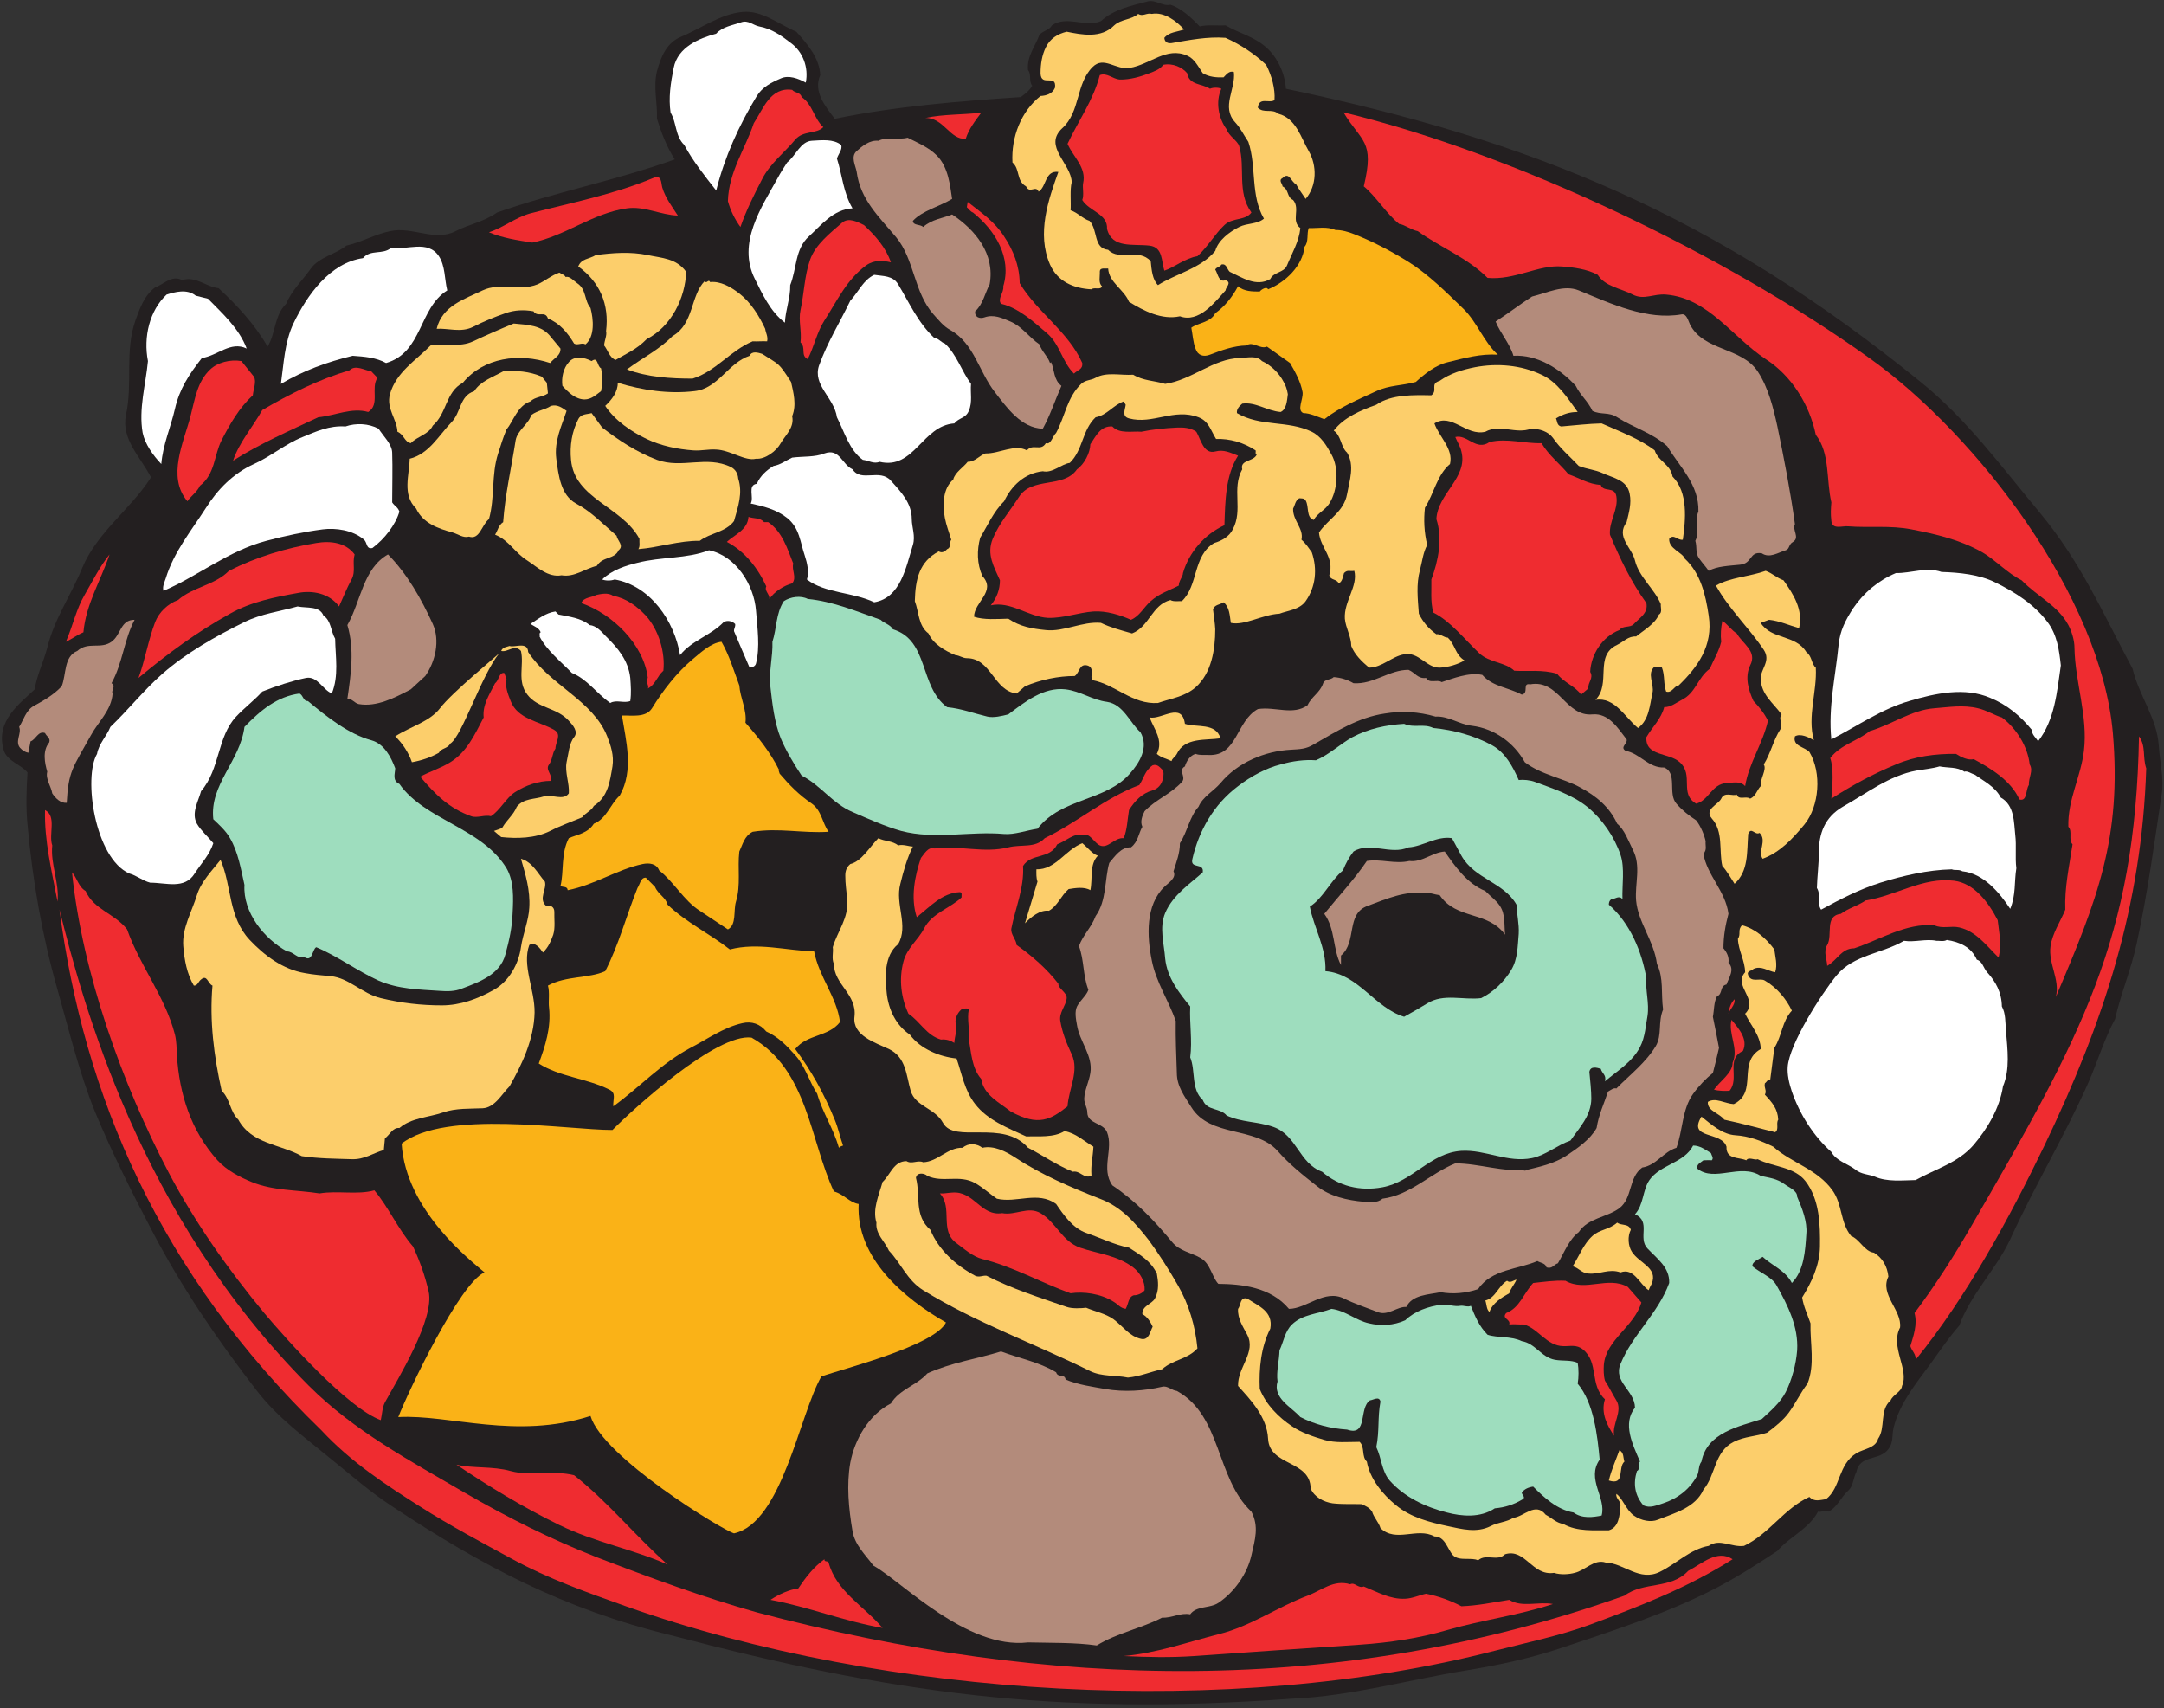 <?xml version="1.0" encoding="UTF-8" standalone="no"?>
<svg
   xmlns:dc="http://purl.org/dc/elements/1.1/"
   xmlns:cc="http://creativecommons.org/ns#"
   xmlns:rdf="http://www.w3.org/1999/02/22-rdf-syntax-ns#"
   xmlns:svg="http://www.w3.org/2000/svg"
   xmlns="http://www.w3.org/2000/svg"
   viewBox="0 0 746.667 589.333"
   height="589.333"
   width="746.667"
   xml:space="preserve"
   id="svg2"
   version="1.1"><rect x="0" y="0" width="746.667" height="589.333" fill="#333333" stroke="none"/><defs
     id="defs6" /><g
     transform="matrix(1.333,0,0,-1.333,0,589.333)"
     id="g10"><g
       transform="scale(0.1)"
       id="g12"><path
         id="path14"
         style="fill:#231f20;fill-opacity:1;fill-rule:evenodd;stroke:none"
         d="m 3029.68,4408.88 c 26.64,-8.64 54,-33.12 75.6,-56.16 20.16,5.04 44.64,1.44 66.96,2.88 33.84,-20.16 73.44,-28.8 105.12,-56.88 29.52,-25.92 48.96,-68.4 51.12,-107.28 640.8,-134.64 1111.68,-327.6 1643.04,-758.88 118.8,-95.76 208.8,-218.88 306.72,-336.24 108.72,-131.04 161.28,-255.6 241.92,-406.08 15.84,-68.4 63.36,-128.16 67.68,-198.72 2.88,-43.2 13.68,-85.68 7.92,-123.84 -19.44,-128.88 -36.72,-258.48 -64.8,-387.36 -14.4,-68.4 -41.04,-129.6 -56.16,-196.56 -28.8,-53.28 -45.36,-110.88 -69.84,-166.32 -61.2,-137.52 -139.68,-267.84 -201.6,-403.92 -36.72,-78.48 -102.96,-142.56 -131.76,-223.2 -25.92,-29.519 -49.68,-64.082 -72.72,-96.48 -38.16,-51.84 -81.36,-103.68 -97.2,-167.039 -5.76,-23.039 1.44,-41.762 -18.72,-61.922 -25.2,-23.758 -69.12,-10.797 -77.76,-53.277 -9.36,-18.723 -7.2,-36 -21.6,-48.961 -18.72,-16.559 -27.36,-42.481 -51.12,-54 -8.64,7.199 -16.56,-2.879 -26.64,0 -24.48,-45.36 -72.72,-64.082 -105.12,-101.52 -48.96,-32.402 -99.36,-64.801 -151.2,-92.16 -128.16,-67.68 -268.56,-112.32 -406.08,-158.402 -81.36,-27.36 -164.88,-45.36 -249.84,-59.039 C 3644.56,73.039 3496.24,31.281 3347.2,24.801 2726.56,-20.559 2306.08,39.199 1735.84,188.961 c -275.04,66.961 -489.6,180 -720.72,333.359 -56.159,36.719 -104.401,79.2 -156.241,120.961 C 788.32,701.602 719.922,750.559 665.199,821.121 563.68,952.16 470.078,1088.96 393.762,1235.12 c -53.282,101.52 -104.403,203.76 -148.321,309.6 -41.043,102.24 -66.242,208.08 -96.48,314.64 -39.602,138.96 -64.801,282.96 -77.762,427.68 -4.32,43.92 -2.879,90 0,134.64 -16.559,20.88 -54,29.52 -61.918,59.04 -21.602,74.88 43.199,120.24 80.641,156.24 5.758,37.44 22.316,69.84 32.398,107.28 18,74.88 61.918,136.8 90.719,207.36 38.883,92.88 125.281,151.2 177.84,234 -25.918,51.12 -77.758,98.64 -64.801,161.28 18,82.08 -3.598,164.88 24.481,244.8 11.519,31.68 23.043,64.8 51.121,85.68 20.879,6.48 41.761,33.12 69.84,18.72 35.281,11.52 61.199,-17.28 94.32,-20.88 48.238,-44.64 93.601,-93.6 126.719,-151.2 21.601,34.56 16.562,79.92 48.242,110.88 13.679,33.84 43.918,62.64 64.078,91.44 22.32,30.24 64.801,36.72 91.441,59.04 38.879,8.64 72.719,28.8 113.04,37.44 58.32,12.96 115.92,-28.08 169.92,0 34.56,18 72.72,23.76 107.28,48.24 151.2,53.28 307.44,82.8 460.08,137.52 -20.88,32.4 -34.56,68.4 -46.08,105.12 1.44,41.04 -10.08,82.8 0,123.12 10.08,37.44 25.2,74.16 62.64,89.28 51.84,21.6 100.8,58.32 158.4,64.08 50.4,5.04 93.6,-31.68 139.68,-51.12 28.08,-31.68 59.76,-66.96 61.92,-112.32 -18.72,-42.48 12.96,-80.64 37.44,-113.04 158.4,32.4 321.12,45.36 481.68,56.16 10.8,7.92 24.48,18.72 29.52,29.52 -9.36,10.8 -1.44,29.52 -10.8,40.32 -3.6,36 18.72,61.2 29.52,91.44 10.08,10.8 25.92,12.24 32.4,24.48 39.6,26.64 85.68,-6.48 126.72,10.8 33.84,30.96 78.48,39.6 120.96,51.12 21.6,5.04 38.88,-13.68 59.04,-8.64" /><path
         id="path16"
         style="fill:#ffffff;fill-opacity:1;fill-rule:evenodd;stroke:none"
         d="m 1964.8,4352.72 c 32.4,-5.76 57.6,-23.76 82.8,-43.2 30.24,-22.32 46.08,-62.64 38.16,-102.24 -19.44,10.8 -44.64,20.16 -64.8,10.8 -25.2,-10.8 -47.52,-22.32 -61.92,-45.36 -46.8,-77.04 -83.52,-158.4 -105.12,-244.8 -28.8,36.72 -60.48,76.32 -82.8,118.08 -23.76,23.04 -19.44,57.6 -35.28,83.52 -5.76,38.16 0,76.32 7.92,115.92 10.8,54 65.52,76.32 110.16,88.56 15.84,18 42.48,21.6 64.8,29.52 18,6.48 30.96,-7.92 46.08,-10.8" /><path
         id="path18"
         style="fill:#ef2c30;fill-opacity:1;fill-rule:evenodd;stroke:none"
         d="m 3072.88,4231.76 c 5.04,-31.68 38.88,-26.64 59.04,-40.32 7.92,3.6 21.6,3.6 29.52,0 -15.84,-33.84 -7.2,-77.04 13.68,-105.12 5.76,-17.28 28.08,-29.52 32.4,-43.2 16.56,-56.88 -6.48,-118.8 31.68,-172.08 -15.84,-21.6 -48.24,-12.24 -69.84,-32.4 -24.48,-23.04 -42.48,-55.44 -69.84,-80.64 -31.68,-5.04 -59.76,-28.8 -85.68,-37.44 -7.92,23.76 -2.88,60.48 -38.16,64.8 -43.2,5.04 -97.2,-7.92 -110.16,43.2 2.16,39.6 -46.08,45.36 -64.08,74.88 5.04,12.96 0,32.4 2.16,43.2 9.36,41.04 -25.92,68.4 -40.32,102.24 28.08,59.76 66.96,113.04 83.52,177.84 18,7.2 33.84,-10.08 51.12,-11.52 27.36,-0.72 55.44,7.92 77.76,16.56 12.96,5.04 27.36,10.08 35.28,21.6 25.2,5.04 48.96,-6.48 61.92,-21.6" /><path
         id="path20"
         style="fill:#ef2c30;fill-opacity:1;fill-rule:evenodd;stroke:none"
         d="m 2074.96,4169.84 c 28.08,-18 31.68,-55.44 56.16,-77.76 -18,-18.72 -51.84,-7.92 -72.72,-32.4 -26.64,-32.4 -65.52,-61.92 -85.68,-102.24 -21.6,-41.76 -41.04,-80.64 -56.16,-123.84 -15.12,20.88 -25.92,43.2 -32.4,66.96 2.16,75.6 44.64,134.64 66.96,201.6 24.48,36.72 42.48,94.32 99.36,86.4 7.2,-8.64 21.6,-5.76 24.48,-18.72" /><path
         id="path22"
         style="fill:#ef2c30;fill-opacity:1;fill-rule:evenodd;stroke:none"
         d="m 4842.64,3491.6 c 273.6,-196.56 595.44,-613.44 626.4,-967.68 23.04,-271.44 -39.6,-429.84 -147.6,-683.28 11.52,45.36 -20.16,86.4 -13.68,131.76 5.04,33.84 25.2,62.64 38.16,94.32 -2.16,57.6 10.08,111.6 18.72,169.2 -11.52,11.52 0.72,33.84 -10.8,45.36 -2.16,69.12 32.4,129.6 40.32,196.56 10.8,89.28 -23.04,177.84 -24.48,266.4 0,20.16 -7.2,42.48 -15.84,59.04 -27.36,51.12 -79.92,73.44 -120.96,115.92 -36.72,18 -68.4,53.28 -102.24,72.72 -57.6,32.4 -119.52,46.8 -182.88,59.04 -54.72,10.8 -110.16,3.6 -164.16,7.92 -15.12,1.44 -41.04,-9.36 -43.2,13.68 -2.16,19.44 -1.44,29.52 0,48.24 -13.68,58.32 -2.88,126.72 -40.32,174.96 -16.56,79.2 -63.36,153.36 -129.6,195.84 -86.4,56.88 -148.32,157.68 -257.76,167.04 -33.12,2.88 -56.88,-15.12 -86.4,0 -31.68,16.56 -70.56,20.16 -90.72,51.12 -27.36,15.12 -64.08,19.44 -92.16,21.6 -61.2,5.04 -122.4,-36 -192.96,-29.52 -51.84,51.84 -122.4,79.2 -180.72,120.96 -18,3.6 -34.56,17.28 -48.24,18.72 -33.12,26.64 -60.48,72 -91.44,97.2 28.8,119.52 -5.76,113.76 -52.56,191.52 444.24,-107.28 987.84,-367.92 1365.12,-638.64" /><path
         id="path24"
         style="fill:#ef2c30;fill-opacity:1;fill-rule:evenodd;stroke:none"
         d="m 2540.08,4129.52 c -15.84,-20.88 -32.4,-42.48 -40.32,-67.68 -41.04,-2.88 -56.88,54.72 -104.4,54 47.52,10.08 96.48,7.92 144.72,13.68" /><path
         id="path26"
         style="fill:#b38b7b;fill-opacity:1;fill-rule:evenodd;stroke:none"
         d="m 2349.28,4064.72 c 25.92,-12.96 54.72,-25.2 74.88,-45.36 31.68,-30.96 35.28,-82.08 40.32,-113.04 -33.12,-20.16 -77.04,-30.24 -101.52,-56.88 0.72,-12.96 18.72,-7.92 26.64,-15.84 22.32,20.16 52.56,23.04 74.88,32.4 59.76,-39.6 111.6,-101.52 97.2,-180.72 -12.24,-23.04 -17.28,-51.84 -37.44,-69.84 -2.16,-15.12 11.52,-20.16 23.76,-15.84 24.48,8.64 45.36,-1.44 67.68,-10.8 30.24,-12.96 47.52,-40.32 74.88,-59.04 5.76,-18 21.6,-30.96 27.36,-48.24 l 2.88,2.16 c 8.64,-20.16 6.48,-46.08 26.64,-61.2 -16.56,-37.44 -28.8,-75.6 -48.24,-110.88 -56.16,1.44 -93.6,55.44 -123.84,94.32 -41.76,53.28 -53.28,126 -115.92,161.28 -17.28,9.36 -30.24,25.92 -43.2,40.32 -51.12,57.6 -48.96,141.84 -96.48,199.44 -45.36,54 -92.88,97.92 -102.24,169.2 -2.88,16.56 -16.56,39.6 0,54 14.4,12.96 33.12,28.8 56.16,26.64 24.48,11.52 50.4,1.44 75.6,7.92" /><path
         id="path28"
         style="fill:#ffffff;fill-opacity:1;fill-rule:evenodd;stroke:none"
         d="m 2177.2,4046 c 4.32,-11.52 -7.2,-23.04 -10.8,-35.28 13.68,-42.48 16.56,-89.28 40.32,-128.88 -49.68,-2.16 -82.8,-45.36 -113.04,-72.72 -36,-32.4 -30.96,-82.8 -48.24,-126 0.72,-33.84 -12.24,-63.36 -13.68,-97.2 -38.16,28.8 -59.04,75.6 -77.76,113.04 -46.8,92.88 17.28,185.76 59.04,261.36 7.2,13.68 15.84,26.64 24.48,40.32 22.32,17.28 34.56,54.72 64.08,56.16 25.92,1.44 55.44,5.04 75.6,-10.8" /><path
         id="path30"
         style="fill:#ef2c30;fill-opacity:1;fill-rule:evenodd;stroke:none"
         d="m 1714.24,3935.84 c 7.92,-27.36 28.08,-53.28 40.32,-72.72 -43.92,1.44 -87.12,25.2 -131.76,18.72 -88.56,-12.24 -159.12,-71.28 -244.8,-88.56 -38.88,5.76 -78.48,12.24 -112.32,26.64 37.44,12.24 68.4,38.16 107.28,48.96 105.12,27.36 216,48.96 317.52,91.44 23.04,9.36 20.16,-11.52 23.76,-24.48" /><path
         id="path32"
         style="fill:#ef2c30;fill-opacity:1;fill-rule:evenodd;stroke:none"
         d="m 2599.12,3809.12 c 23.76,-36 39.6,-74.88 40.32,-120.96 45.36,-75.6 126,-125.28 162,-206.64 1.44,-17.28 -11.52,-17.28 -21.6,-27.36 -30.96,30.96 -36.72,77.04 -70.56,105.12 -34.56,29.52 -72.72,64.8 -118.08,75.6 -10.08,12.96 7.92,28.8 5.76,45.36 22.32,74.16 -20.88,144.72 -78.48,190.8 -6.48,2.16 -10.8,9.36 -15.84,13.68 l 2.16,13.68 c 36,-28.08 70.56,-51.84 94.32,-89.28" /><path
         id="path34"
         style="fill:#ef2c30;fill-opacity:1;fill-rule:evenodd;stroke:none"
         d="m 2236.24,3838.64 c 29.52,-27.36 56.88,-58.32 69.84,-96.48 -20.88,5.04 -43.92,6.48 -64.08,-7.92 -50.4,-36.72 -74.88,-91.44 -108,-142.56 -19.44,-30.24 -26.64,-67.68 -43.2,-100.08 -19.44,9.36 -3.6,30.24 -18.72,43.2 3.6,28.08 -5.76,56.88 0,83.52 9.36,43.2 10.08,87.84 24.48,129.6 13.68,40.32 53.28,70.56 82.8,96.48 17.28,15.12 40.32,2.16 56.88,-5.76" /><path
         id="path36"
         style="fill:#fab217;fill-opacity:1;fill-rule:evenodd;stroke:none"
         d="m 3457.36,3825.68 c 12.96,0.72 32.4,-4.32 48.24,-10.8 47.52,-18.72 92.88,-42.48 137.52,-69.84 53.28,-33.12 99.36,-79.2 145.44,-123.84 35.28,-34.56 51.84,-84.96 88.56,-118.08 -44.64,2.88 -85.68,-8.64 -129.6,-19.44 -30.96,-7.2 -59.04,-29.52 -82.8,-51.12 -36.72,-10.08 -67.68,-7.92 -102.24,-23.76 -46.08,-21.6 -92.88,-40.32 -134.64,-72.72 -17.28,6.48 -37.44,15.84 -54,15.84 -18,7.2 0,36 -2.16,54 -5.04,27.36 -18.72,51.84 -32.4,75.6 l -59.76,42.48 c -18,-7.92 -36.72,15.12 -53.28,2.88 -33.12,-0.72 -64.08,-12.24 -94.32,-23.76 -16.56,-6.48 -31.68,-2.16 -37.44,15.84 -6.48,16.56 -7.2,36 -10.8,54 18,12.96 50.4,13.68 61.92,37.44 25.2,18 43.92,41.76 59.04,69.84 15.12,-13.68 37.44,-13.68 56.16,-13.68 4.32,5.76 18,13.68 21.6,5.76 46.08,18.72 89.28,61.2 94.32,110.16 11.52,12.96 5.04,33.12 10.8,48.24 23.04,-0.72 46.8,5.04 69.84,-5.04" /><path
         id="path38"
         style="fill:#ffffff;fill-opacity:1;fill-rule:evenodd;stroke:none"
         d="m 1136.08,3758 c 16.56,-25.2 14.4,-59.04 21.6,-88.56 -74.16,-46.08 -63.36,-160.56 -158.399,-187.92 -25.922,14.4 -56.16,16.56 -86.402,18.72 -65.52,-15.84 -127.438,-38.16 -185.758,-72.72 7.199,50.4 9.359,108 32.399,156.24 35.281,73.44 94.32,156.96 180,169.2 20.16,23.76 51.121,7.92 72.72,26.64 41.04,-6.48 95.04,21.6 123.84,-21.6" /><path
         id="path40"
         style="fill:#fcce6b;fill-opacity:1;fill-rule:evenodd;stroke:none"
         d="m 1676.8,3760.88 c 36.72,-7.92 73.44,-7.92 99.36,-43.2 -2.16,-66.96 -38.16,-141.84 -102.24,-174.24 -25.92,-26.64 -51.12,-36.72 -80.64,-54 -16.56,7.2 -19.44,25.2 -29.52,37.44 0.72,12.96 7.92,26.64 5.04,37.44 8.64,68.4 -15.84,126.72 -72,167.04 7.92,20.88 28.08,18.72 45.36,29.52 43.92,5.76 89.28,9.36 134.64,0" /><path
         id="path42"
         style="fill:#fcce6b;fill-opacity:1;fill-rule:evenodd;stroke:none"
         d="m 1464.4,3704 c 9.36,3.6 20.16,-9.36 29.52,-15.84 24.48,-15.84 18,-44.64 34.56,-64.08 7.92,-29.52 11.52,-74.16 -12.96,-94.32 -9.36,5.76 -20.16,-3.6 -29.52,2.16 -17.28,28.8 -38.16,53.28 -67.68,64.8 -7.2,21.6 -26.64,1.44 -37.44,18.72 -24.48,4.32 -48.96,3.6 -72.72,-5.04 -28.8,-10.08 -55.44,-20.88 -83.52,-35.28 -31.68,-15.84 -65.52,-2.88 -94.32,-5.04 14.4,59.76 72.72,77.04 118.8,99.36 45.36,21.6 94.32,-3.6 142.56,15.84 18,7.92 35.28,23.04 56.16,30.24 5.76,-4.32 12.24,-4.32 16.56,-11.52" /><path
         id="path44"
         style="fill:#ffffff;fill-opacity:1;fill-rule:evenodd;stroke:none"
         d="m 2324.8,3685.28 c 28.8,-47.52 51.12,-99.36 94.32,-139.68 8.64,1.44 16.56,-10.8 26.64,-13.68 30.96,-28.8 43.2,-71.28 67.68,-104.4 -2.16,-23.76 4.32,-46.8 -5.76,-69.84 -7.92,-19.44 -25.2,-17.28 -37.44,-32.4 -83.52,-5.76 -103.68,-120.96 -193.68,-99.36 -14.4,-6.48 -28.8,3.6 -43.2,5.04 -34.56,24.48 -47.52,72 -66.96,110.16 -7.2,51.12 -64.08,82.8 -46.08,134.64 22.32,61.2 53.28,110.16 80.64,167.04 20.88,22.32 33.12,53.28 61.92,66.96 22.32,-3.6 48.24,-1.44 61.92,-24.48" /><path
         id="path46"
         style="fill:#fcce6b;fill-opacity:1;fill-rule:evenodd;stroke:none"
         d="m 1838.08,3691.04 c 26.64,2.88 53.28,-12.24 75.6,-29.52 29.52,-23.04 50.4,-56.16 66.96,-91.44 1.44,-10.8 7.92,-20.16 5.04,-32.4 -13.68,0.72 -24.48,-0.72 -37.44,0 -57.6,-23.76 -96.48,-78.48 -155.52,-96.48 -56.88,0 -116.64,3.6 -169.92,23.76 40.32,30.24 82.8,50.4 118.08,86.4 55.44,30.96 46.08,105.12 83.52,142.56 4.32,-9.36 9.36,6.48 13.68,-2.88" /><path
         id="path48"
         style="fill:#b38b7b;fill-opacity:1;fill-rule:evenodd;stroke:none"
         d="m 4086.64,3669.44 c 84.96,-35.28 177.12,-77.76 266.4,-61.92 12.96,2.16 17.28,-18 21.6,-26.64 36,-69.12 132.48,-57.6 174.96,-120.96 28.08,-42.48 41.04,-96.48 51.12,-142.56 17.28,-83.52 33.84,-168.48 45.36,-252.72 -7.92,-15.12 13.68,-34.56 -5.04,-46.08 -11.52,-6.48 -8.64,-18.72 -18.72,-21.6 -19.44,-5.76 -41.76,-21.6 -61.92,-7.92 -33.12,5.76 -23.76,-26.64 -56.88,-29.52 -27.36,-2.88 -59.04,-3.6 -80.64,-15.84 -8.64,12.24 -15.12,18.72 -24.48,31.68 -10.8,15.12 -5.04,28.8 -10.08,46.08 12.24,24.48 -2.88,51.12 7.92,75.6 2.16,70.56 -49.68,116.64 -80.64,169.2 -38.88,34.56 -87.84,48.24 -129.6,74.88 -21.6,14.4 -42.48,5.76 -64.08,16.56 -11.52,25.2 -30.96,39.6 -43.2,64.8 -41.76,45.36 -100.8,81.36 -161.28,77.76 -9.36,31.68 -33.84,58.32 -46.08,88.56 32.4,20.88 61.92,43.92 94.32,64.8 38.88,9.36 82.08,31.68 120.96,15.84" /><path
         id="path50"
         style="fill:#ffffff;fill-opacity:1;fill-rule:evenodd;stroke:none"
         d="m 506.801,3655.76 31.679,-7.92 c 37.442,-38.16 80.641,-77.04 100.079,-128.88 -41.758,20.16 -75.598,-18.72 -115.918,-24.48 -33.121,-41.76 -58.321,-80.64 -69.84,-131.76 C 442,3315.2 421.84,3271.28 417.52,3220.16 c -21.598,22.32 -42.481,52.56 -48.239,80.64 -10.801,61.92 7.918,124.56 13.68,185.76 -12.242,62.64 4.32,131.04 48.238,172.08 20.879,6.48 52.563,15.84 75.602,-2.88" /><path
         id="path52"
         style="fill:#fcce6b;fill-opacity:1;fill-rule:evenodd;stroke:none"
         d="m 1426.24,3548.48 24.48,-29.52 c 0.72,-18.72 -15.84,-23.76 -26.64,-37.44 -80.64,26.64 -172.08,14.4 -226.08,-51.12 -45.36,-24.48 -40.32,-78.48 -77.76,-110.88 -10.8,-23.04 -39.6,-27.36 -56.88,-45.36 -16.56,2.88 -17.28,22.32 -34.56,29.52 -1.44,33.12 -29.519,59.76 -19.44,97.2 15.84,56.88 67.68,87.84 105.12,126 36.72,6.48 74.88,-5.76 110.16,10.8 35.28,16.56 69.84,31.68 105.12,46.08 36,-3.6 72.72,-3.6 96.48,-35.28" /><path
         id="path54"
         style="fill:#fcce6b;fill-opacity:1;fill-rule:evenodd;stroke:none"
         d="m 2047.6,3432.56 c 5.76,-25.92 15.12,-59.04 2.88,-88.56 6.48,-29.52 -18,-49.68 -29.52,-69.84 -10.8,-20.16 -40.32,-42.48 -64.08,-40.32 -28.08,-7.2 -66.24,22.32 -102.96,23.76 -20.16,1.44 -38.16,-3.6 -59.04,-2.16 -40.32,2.88 -83.52,11.52 -120.96,29.52 -39.6,18.72 -82.8,48.24 -107.28,85.68 17.28,15.84 33.12,37.44 32.4,59.76 64.08,-19.44 132.48,-29.52 198.72,-21.6 61.2,6.48 86.4,72.72 142.56,91.44 5.76,13.68 23.04,7.92 32.4,5.04 45.36,-29.52 41.04,-20.16 74.88,-72.72" /><path
         id="path56"
         style="fill:#fcce6b;fill-opacity:1;fill-rule:evenodd;stroke:none"
         d="m 1531.36,3486.56 c 17.28,12.96 13.68,-13.68 24.48,-18.72 3.6,-18 3.6,-41.04 0,-59.04 -13.68,-10.08 -25.2,-21.6 -43.2,-21.6 -23.76,0.72 -41.76,18.72 -56.88,35.28 -2.88,20.16 2.16,45.36 16.56,61.2 14.4,17.28 39.6,12.96 59.04,2.88" /><path
         id="path58"
         style="fill:#ef2c30;fill-opacity:1;fill-rule:evenodd;stroke:none"
         d="m 657.281,3446.24 c 7.199,-12.96 -1.441,-32.4 -2.883,-48.24 -35.277,-32.4 -59.039,-74.16 -80.636,-115.92 -20.16,-39.6 -16.563,-87.84 -56.16,-118.08 -7.204,-16.56 -26.641,-29.52 -32.403,-40.32 -54,63.36 -9.359,153.36 7.922,220.32 11.52,43.92 17.277,89.28 51.117,120.96 18.723,18 51.84,26.64 80.641,21.6 l 32.402,-40.32" /><path
         id="path60"
         style="fill:#fcce6b;fill-opacity:1;fill-rule:evenodd;stroke:none"
         d="m 3990.16,3451.28 c 41.04,-18.72 66.96,-59.76 93.6,-96.48 -20.88,0 -36.72,-5.04 -56.16,-16.56 3.6,-7.2 2.16,-18.72 13.68,-20.88 34.56,2.88 70.56,7.2 104.4,7.92 46.8,-20.88 99.36,-40.32 137.52,-69.84 8.64,-28.08 41.04,-36 46.08,-67.68 41.04,-41.04 33.84,-112.32 26.64,-163.44 -12.96,-2.88 -23.76,16.56 -35.28,2.16 -1.44,-25.92 33.84,-34.56 40.32,-51.12 41.04,-38.16 54,-93.6 61.92,-147.6 12.24,-78.48 -29.52,-133.92 -77.76,-180.72 -10.8,0 -17.28,-20.88 -32.4,-15.84 -7.2,19.44 -2.88,41.04 -10.8,61.92 -4.32,5.04 -12.24,1.44 -18.72,2.88 -21.6,-17.28 -0.72,-45.36 -5.76,-67.68 -7.2,-32.4 -8.64,-70.56 -37.44,-91.44 -33.84,27.36 -60.48,81.36 -110.16,72.72 41.76,42.48 -4.32,114.48 56.16,142.56 16.56,7.92 28.8,23.04 48.96,21.6 20.16,16.56 48.96,32.4 59.04,56.88 10.08,5.04 3.6,20.88 5.04,26.64 -15.12,38.16 -56.88,70.56 -66.96,113.04 -7.92,33.84 -50.4,61.2 -21.6,99.36 5.76,24.48 12.96,48.24 7.92,72.72 -6.48,36.72 -41.76,41.04 -69.84,54 -20.16,9.36 -40.32,10.08 -61.92,18.72 -22.32,23.76 -47.52,44.64 -66.96,72.72 -12.24,16.56 -34.56,23.76 -56.88,23.76 -38.16,-15.12 -80.64,12.96 -118.08,-7.92 -49.68,-12.24 -87.12,49.68 -131.76,21.6 12.24,-35.28 49.68,-65.52 40.32,-105.12 -33.84,-28.8 -41.04,-75.6 -64.8,-113.04 -3.6,-30.24 -2.16,-63.36 5.76,-96.48 -10.8,-20.16 -12.96,-43.2 -18.72,-64.8 -10.08,-37.44 -5.76,-73.44 -2.88,-113.04 10.8,-21.6 24.48,-38.16 45.36,-53.28 9.36,2.16 19.44,-8.64 29.52,-8.64 20.16,-19.44 18.72,-43.92 43.2,-59.04 -15.12,-9.36 -41.76,-18 -64.08,-18.72 -34.56,-0.72 -54,41.76 -92.16,34.56 -32.4,-5.76 -56.16,-33.84 -90.72,-34.56 -18.72,15.84 -37.44,33.84 -46.08,56.16 0,23.76 -14.4,46.8 -16.56,70.56 -2.88,44.64 34.56,84.24 24.48,123.84 -12.24,-2.16 -17.28,3.6 -26.64,-5.76 -2.88,-9.36 -4.32,-22.32 -13.68,-26.64 -5.76,12.24 -20.88,7.2 -24.48,20.88 14.4,46.8 -23.76,71.28 -26.64,110.88 24.48,35.28 64.8,54 72.72,99.36 6.48,36 20.16,73.44 0,107.28 -16.56,14.4 -15.12,44.64 -34.56,56.88 26.64,34.56 69.84,52.56 110.16,66.96 38.88,27.36 97.92,25.2 142.56,24.48 18,12.96 -5.04,29.52 21.6,37.44 27.36,19.44 59.04,28.8 91.44,35.28 56.88,10.8 118.8,5.76 172.08,-19.44" /><path
         id="path62"
         style="fill:#ef2c30;fill-opacity:1;fill-rule:evenodd;stroke:none"
         d="m 976.961,3443.36 c -18,-27.36 7.199,-69.12 -23.762,-88.56 -43.199,12.24 -85.679,-9.36 -129.597,-13.68 -74.883,-35.28 -151.204,-68.4 -220.321,-112.32 15.84,47.52 50.399,86.4 75.598,131.04 71.281,41.76 146.16,79.2 226.082,102.96 15.121,15.12 38.16,0 56.16,-2.88 l 15.84,-16.56" /><path
         id="path64"
         style="fill:#fcce6b;fill-opacity:1;fill-rule:evenodd;stroke:none"
         d="m 1415.44,3430.4 2.88,-27.36 c -13.68,-10.08 -33.12,-8.64 -45.36,-20.88 -33.84,-11.52 -43.2,-49.68 -61.92,-72.72 -8.64,-20.16 -15.12,-41.76 -21.6,-61.92 -18,-55.44 -7.92,-113.04 -23.76,-169.92 -18.72,-14.4 -23.76,-54.72 -51.84,-45.36 -14.4,-4.32 -28.08,6.48 -42.48,10.8 -37.44,10.08 -76.32,23.76 -94.32,61.92 -36.72,36 -17.28,87.12 -16.56,128.88 49.68,12.24 74.88,59.76 108,94.32 25.2,25.2 20.88,68.4 59.04,80.64 16.56,25.92 48.96,36.72 74.88,51.12 33.84,2.88 68.4,0 100.08,-13.68 l 12.96,-15.84" /><path
         id="path66"
         style="fill:#fcce6b;fill-opacity:1;fill-rule:evenodd;stroke:none"
         d="m 1466.56,3357.68 c -12.96,-39.6 -32.4,-77.76 -26.64,-123.84 5.76,-43.2 11.52,-94.32 51.12,-115.92 39.6,-20.88 70.56,-54 105.12,-83.52 1.44,-12.24 20.16,-25.2 5.04,-37.44 -10.08,-23.76 -41.76,-15.84 -56.16,-40.32 -30.96,-7.2 -58.32,-30.24 -91.44,-24.48 -34.56,-6.48 -63.36,21.6 -88.56,38.16 -31.68,19.44 -47.52,52.56 -83.52,66.96 7.2,10.8 8.64,24.48 20.88,32.4 5.04,71.28 21.6,142.56 32.4,212.4 5.04,25.92 33.12,41.04 40.32,64.8 18,12.96 34.56,12.96 51.12,23.76 17.28,4.32 28.8,-5.04 40.32,-12.96" /><path
         id="path68"
         style="fill:#fcce6b;fill-opacity:1;fill-rule:evenodd;stroke:none"
         d="m 1558.72,3314.48 c 43.2,-33.12 88.56,-63.36 141.84,-83.52 64.8,-23.76 128.16,12.24 191.52,-18.72 11.52,-5.76 18,-17.28 18.72,-29.52 12.24,-37.44 0,-72 -10.8,-110.16 -22.32,-29.52 -61.2,-30.24 -88.56,-51.12 -53.28,0.72 -105.84,-17.28 -159.12,-21.6 5.04,7.2 2.16,18 2.88,26.64 -44.64,83.52 -168.48,103.68 -177.12,204.48 -3.6,36 2.16,73.44 18.72,105.12 7.2,14.4 22.32,12.24 34.56,15.84 l 27.36,-37.44" /><path
         id="path70"
         style="fill:#ffffff;fill-opacity:1;fill-rule:evenodd;stroke:none"
         d="m 979.84,3311.6 c 12.961,-20.16 34.56,-39.6 35.28,-61.92 1.44,-41.76 0,-84.96 0,-128.88 6.48,-10.08 14.4,-11.52 18.72,-23.76 -10.08,-34.56 -38.879,-71.28 -69.84,-94.32 -16.559,-3.6 -12.961,13.68 -21.602,21.6 -29.519,25.2 -74.16,30.96 -107.277,26.64 -48.961,-6.48 -96.48,-16.56 -145.441,-29.52 -98.641,-25.92 -174.961,-90 -266.399,-129.6 -3.601,10.08 2.16,21.6 5.758,32.4 20.883,68.4 65.52,122.4 104.402,182.88 29.52,46.8 69.84,88.56 123.84,113.04 44.641,20.16 82.078,52.56 126,69.84 35.278,14.4 69.117,30.24 110.879,27.36 27.36,9.36 59.762,7.92 85.68,-5.76" /><path
         id="path72"
         style="fill:#ef2c30;fill-opacity:1;fill-rule:evenodd;stroke:none"
         d="m 3046.24,3314.48 c 15.84,0.72 35.28,0 50.4,-10.8 11.52,-19.44 18.72,-59.04 48.96,-51.12 22.32,5.76 38.16,-2.88 59.04,-10.8 -32.4,-51.12 -33.12,-115.92 -35.28,-180 -50.4,-23.04 -91.44,-69.12 -107.28,-123.84 0,-9.36 -10.8,-19.44 -10.8,-32.4 -22.32,-11.52 -50.4,-20.16 -72.72,-40.32 -18.72,-16.56 -28.8,-38.88 -51.12,-48.24 -27.36,12.24 -63.36,23.76 -97.2,21.6 -38.88,-2.88 -78.48,-18 -118.08,-16.56 -51.12,2.88 -95.76,43.92 -147.6,32.4 15.84,19.44 23.76,41.76 23.76,64.8 -15.12,34.56 -35.28,66.96 -18.72,107.28 16.56,40.32 44.64,72 67.68,108 33.84,54 115.92,21.6 150.48,72 19.44,13.68 33.84,42.48 34.56,64.8 14.4,20.88 25.92,48.24 56.88,46.08 18.72,-20.16 52.56,-11.52 74.88,-13.68 31.68,6.48 61.92,9.36 92.16,10.8" /><path
         id="path74"
         style="fill:#ef2c30;fill-opacity:1;fill-rule:evenodd;stroke:none"
         d="m 3855.52,3277.04 c 45.36,10.8 90.72,-4.32 134.64,-2.88 18.72,-31.68 46.8,-52.56 69.84,-80.64 28.08,-9.36 51.84,-25.92 83.52,-27.36 6.48,-20.16 36,-2.88 40.32,-29.52 5.76,-34.56 -19.44,-64.8 -16.56,-99.36 25.2,-60.48 54.72,-122.4 94.32,-177.12 5.04,-26.64 -18,-38.16 -32.4,-54 -9.36,-10.8 -28.08,-2.88 -37.44,-15.84 -43.92,-16.56 -73.44,-62.64 -75.6,-108 9.36,-17.28 -5.76,-25.2 -5.04,-43.2 l -18.72,-15.84 c -14.4,21.6 -45.36,31.68 -61.92,54 -37.44,11.52 -77.04,5.76 -110.88,7.92 -24.48,23.04 -64.08,20.16 -90.72,45.36 -38.88,36.72 -74.16,82.8 -118.8,105.12 -7.92,28.8 -4.32,59.04 -5.04,85.68 18,48.24 29.52,105.12 12.96,156.24 3.6,66.96 82.08,106.56 64.8,174.96 -2.88,12.96 -10.8,25.2 -15.84,37.44 30.96,7.92 54,-37.44 88.56,-12.96" /><path
         id="path76"
         style="fill:#ffffff;fill-opacity:1;fill-rule:evenodd;stroke:none"
         d="m 2206.72,3206.48 c 22.32,-34.56 70.56,2.88 99.36,-29.52 25.92,-28.8 54,-57.6 54,-99.36 0,-20.88 10.08,-43.92 2.88,-66.96 -18,-58.32 -31.68,-136.8 -100.08,-148.32 -55.44,26.64 -127.44,23.04 -174.24,59.04 6.48,18 0.72,43.2 -5.76,62.64 -11.52,33.12 -12.96,70.56 -45.36,96.48 -28.08,22.32 -61.2,30.24 -94.32,37.44 9.36,15.84 -9.36,47.52 15.84,51.12 8.64,20.16 24.48,34.56 43.2,46.08 18,2.88 32.4,14.4 48.24,21.6 28.08,3.6 58.32,0.72 83.52,10.8 39.6,14.4 45.36,-28.8 72.72,-41.04" /><path
         id="path78"
         style="fill:#ef2c30;fill-opacity:1;fill-rule:evenodd;stroke:none"
         d="m 1977.76,3069.68 h 10.8 c 36.72,-25.2 49.68,-69.12 64.8,-107.28 -5.04,-15.84 10.08,-36 -2.88,-51.12 -21.6,-5.76 -46.08,-21.6 -59.04,-40.32 1.44,12.24 -13.68,20.88 -7.92,32.4 -21.6,47.52 -56.16,91.44 -102.24,115.2 20.16,18.72 54,30.96 56.16,64.8 13.68,-5.04 30.24,-1.44 40.32,-13.68" /><path
         id="path80"
         style="fill:#ef2c30;fill-opacity:1;fill-rule:evenodd;stroke:none"
         d="m 917.922,2986.16 c -6.481,-23.04 3.598,-43.2 -7.922,-64.8 -12.238,-22.32 -21.602,-46.08 -32.398,-69.84 -25.204,34.56 -69.84,41.76 -104.403,35.28 -60.48,-10.8 -123.121,-23.04 -177.84,-54 -85.679,-47.52 -162,-103.68 -236.879,-166.32 17.282,46.8 25.2,97.92 43.2,144.72 10.082,25.92 33.121,47.52 59.039,56.88 39.601,34.56 95.043,38.16 131.761,75.6 71.282,36 147.598,59.04 226.079,72 38.16,6.48 77.043,0.72 99.363,-29.52" /><path
         id="path82"
         style="fill:#ffffff;fill-opacity:1;fill-rule:evenodd;stroke:none"
         d="m 1956.88,2840.72 c 3.6,-45.36 10.8,-94.32 0,-136.8 -2.16,-7.92 -10.08,-10.08 -16.56,-10.8 -13.68,30.96 -26.64,62.64 -40.32,94.32 -0.72,6.48 4.32,11.52 2.88,18.72 -7.92,7.92 -20.16,10.08 -29.52,5.04 -33.84,-35.28 -82.8,-47.52 -113.04,-85.68 -14.4,87.84 -76.32,179.28 -169.2,195.84 -9.36,-3.6 -23.76,-3.6 -32.4,0 25.2,24.48 61.2,36 91.44,43.2 61.2,15.84 128.16,10.08 185.04,32.4 69.84,-14.4 116.64,-90 121.68,-156.24" /><path
         id="path84"
         style="fill:#ef2c30;fill-opacity:1;fill-rule:evenodd;stroke:none"
         d="m 283.602,2986.16 c -23.043,-68.4 -61.204,-128.88 -67.68,-201.6 -15.844,-6.48 -29.524,-17.28 -45.363,-24.48 18,41.04 26.64,84.24 48.242,120.96 20.879,36 39.597,74.16 64.801,105.12" /><path
         id="path86"
         style="fill:#b38b7b;fill-opacity:1;fill-rule:evenodd;stroke:none"
         d="m 1004.32,2986.16 c 49.68,-50.4 86.4,-115.2 115.92,-180 19.44,-43.2 6.48,-97.92 -19.44,-134.64 l -37.44,-34.56 c -42.48,-22.32 -88.559,-46.08 -134.641,-38.16 -10.797,2.16 -17.278,14.4 -29.52,13.68 9.36,64.08 18.723,128.16 0,190.8 35.281,61.92 40.321,146.16 105.121,182.88" /><path
         id="path88"
         style="fill:#ffffff;fill-opacity:1;fill-rule:evenodd;stroke:none"
         d="m 5025.52,2940.8 c 46.08,-1.44 97.92,-6.48 139.68,-27.36 49.68,-24.48 100.08,-56.16 134.64,-102.24 25.2,-33.12 30.24,-73.44 34.56,-112.32 -10.08,-69.84 -15.84,-141.12 -59.04,-196.56 -3.6,7.92 -16.56,17.28 -15.84,29.52 -29.52,36 -63.36,64.8 -107.28,82.8 -66.24,28.8 -142.56,12.24 -210.24,-7.92 -72,-20.88 -133.2,-64.08 -201.6,-99.36 -8.64,82.08 10.8,163.44 18.72,244.8 3.6,36.72 18,64.08 37.44,94.32 27.36,40.32 64.8,72 110.88,91.44 38.88,-0.72 79.2,16.56 118.08,2.88" /><path
         id="path90"
         style="fill:#fcce6b;fill-opacity:1;fill-rule:evenodd;stroke:none"
         d="m 4616.56,2919.2 c 25.92,-36.72 51.12,-75.6 40.32,-123.84 -25.92,7.2 -50.4,18.72 -77.76,21.6 l -21.6,-7.92 c 27.36,-43.92 90,-29.52 118.08,-75.6 15.12,-10.8 12.96,-30.96 24.48,-40.32 3.6,-62.64 -22.32,-125.28 -5.04,-187.92 -12.24,7.2 -34.56,18.72 -48.96,10.08 -6.48,-25.2 23.76,-26.64 37.44,-40.32 32.4,-54 25.92,-140.4 -12.96,-187.92 -30.96,-37.44 -63.36,-72 -108,-88.56 -13.68,19.44 12.24,46.8 -7.92,66.96 -12.24,-7.2 -21.6,17.28 -29.52,-2.88 -3.6,-46.08 1.44,-95.76 -35.28,-128.88 -10.08,15.12 -18.72,31.68 -31.68,46.08 -9.36,39.6 3.6,88.56 -27.36,123.12 -20.16,23.76 16.56,35.28 24.48,51.12 8.64,19.44 30.96,5.04 40.32,10.8 4.32,-15.84 24.48,-2.88 34.56,-10.8 15.12,6.48 17.28,22.32 27.36,32.4 -2.16,18.72 16.56,43.2 7.92,56.16 18,28.8 24.48,62.64 43.2,91.44 7.92,13.68 -6.48,25.2 2.88,38.16 -21.6,29.52 -52.56,51.12 -54,91.44 -0.72,26.64 27.36,46.08 7.92,75.6 -38.16,56.88 -90.72,106.56 -123.84,166.32 37.44,21.6 87.12,23.04 128.88,38.16 18.72,-7.2 28.08,-18 46.08,-24.48" /><path
         id="path92"
         style="fill:#ef2c30;fill-opacity:1;fill-rule:evenodd;stroke:none"
         d="m 1542.16,2881.04 c 13.68,2.88 31.68,7.2 45.36,-2.16 33.12,-5.76 61.92,-27.36 84.24,-51.12 33.84,-37.44 50.4,-95.76 45.36,-142.56 -16.56,-14.4 -20.16,-36 -40.32,-46.08 5.04,7.2 -8.64,19.44 0,27.36 -10.08,86.4 -92.16,166.32 -172.08,193.68 5.04,15.84 31.68,15.12 37.44,20.88" /><path
         id="path94"
         style="fill:#9eddbe;fill-opacity:1;fill-rule:evenodd;stroke:none"
         d="m 2090.8,2870.96 c 66.24,-6.48 126.72,-32.4 188.64,-54 9.36,-9.36 25.2,-12.24 31.68,-24.48 94.32,-28.8 67.68,-148.32 140.4,-201.6 39.6,-4.32 65.52,-15.12 104.4,-24.48 16.56,-3.6 36.72,1.44 54,5.76 43.2,32.4 91.44,71.28 148.32,64.8 39.6,-5.04 68.4,-27.36 107.28,-32.4 42.48,-6.48 59.04,-54 86.4,-78.48 22.32,-38.88 -2.16,-79.2 -27.36,-107.28 -62.64,-72 -176.4,-61.92 -239.04,-142.56 -28.8,-4.32 -59.76,-15.84 -86.4,-13.68 -88.56,7.92 -178.56,-15.12 -266.4,7.92 -43.2,12.24 -84.24,30.96 -126,48.96 -52.56,22.32 -82.8,69.84 -131.76,94.32 -20.88,30.96 -41.76,66.96 -54,96.48 -16.56,40.32 -22.32,92.88 -26.64,131.76 -5.04,39.6 6.48,79.2 5.04,118.08 11.52,35.28 8.64,72.72 29.52,105.12 17.28,11.52 43.92,15.12 61.92,5.76" /><path
         id="path96"
         style="fill:#ffffff;fill-opacity:1;fill-rule:evenodd;stroke:none"
         d="m 837.281,2827.76 c 20.16,-12.96 18.719,-40.32 30.239,-59.76 0.718,-46.8 10.082,-95.76 -8.641,-141.84 -23.758,10.08 -37.438,46.08 -66.957,40.32 -34.563,-7.2 -77.043,-20.88 -113.043,-35.28 -20.879,-23.04 -46.078,-41.76 -67.68,-64.8 -49.679,-53.28 -41.039,-135.36 -90.719,-192.96 -7.199,-26.64 -25.921,-56.88 -10.8,-84.24 9.359,-16.56 28.8,-33.84 42.48,-50.4 -10.082,-30.96 -31.68,-52.56 -48.238,-78.48 -25.922,-41.76 -73.442,-23.76 -115.203,-23.76 -19.438,5.04 -35.278,18.72 -54,23.76 -89.278,39.6 -119.52,248.4 -83.52,309.6 4.321,25.92 25.922,47.52 34.563,69.84 46.797,44.64 86.398,95.04 134.636,137.52 62.641,54.72 136.801,96.48 212.403,133.92 43.918,21.6 91.437,27.36 137.519,40.32 23.758,-5.04 56.879,2.16 66.961,-23.76" /><path
         id="path98"
         style="fill:#ffffff;fill-opacity:1;fill-rule:evenodd;stroke:none"
         d="m 1445.68,2830.64 c 28.08,-5.76 57.6,-8.64 80.64,-27.36 17.28,-1.44 30.24,-16.56 42.48,-29.52 30.24,-29.52 57.6,-61.92 62.64,-107.28 1.44,-20.88 2.88,-38.88 0,-59.76 -17.28,-6.48 -36,4.32 -51.84,-5.04 -36,25.2 -59.76,61.92 -99.36,77.76 -28.8,29.52 -66.24,59.76 -83.52,94.32 1.44,3.6 -2.16,8.64 2.88,10.8 -4.32,11.52 -17.28,15.84 -26.64,21.6 20.16,12.96 39.6,28.8 64.8,32.4 l 7.92,-7.92" /><path
         id="path100"
         style="fill:#b38b7b;fill-opacity:1;fill-rule:evenodd;stroke:none"
         d="m 348.398,2816.96 c -27.359,-51.84 -30.957,-112.32 -59.757,-164.16 12.961,-7.2 -2.161,-19.44 2.879,-26.64 -2.879,-43.2 -37.442,-73.44 -56.161,-108 -46.8,-84.24 -58.32,-92.88 -62.64,-174.96 -15.84,-1.44 -28.797,11.52 -37.438,24.48 -2.883,18 -18,37.44 -12.961,56.16 -6.48,22.32 -12.961,54 5.039,75.6 4.321,11.52 -7.199,15.84 -10.8,24.48 -18,6.48 -23.758,-17.28 -37.438,-21.6 l -5.762,-29.52 c -7.918,1.44 -15.121,5.76 -21.598,12.96 -13.684,16.56 5.039,37.44 -2.16,54 11.52,18 17.277,42.48 37.438,54 26.641,14.4 52.563,29.52 72.723,51.12 12.238,30.96 5.039,77.04 40.316,91.44 28.082,25.2 60.481,3.6 88.563,23.76 25.199,18 22.32,56.88 59.757,56.88" /><path
         id="path102"
         style="fill:#ef2c30;fill-opacity:1;fill-rule:evenodd;stroke:none"
         d="m 4495.6,2781.68 c 14.4,-26.64 54,-46.08 34.56,-82.8 -14.4,-30.24 -4.32,-64.08 8.64,-92.16 12.24,-12.24 28.8,-32.4 37.44,-51.12 -12.96,-58.32 -49.68,-110.16 -59.04,-169.2 -12.24,14.4 -32.4,8.64 -48.24,7.92 -38.16,-2.16 -45.36,-44.64 -78.48,-53.28 -44.64,25.92 -5.04,73.44 -42.48,107.28 -28.8,25.92 -89.28,14.4 -86.4,64.8 15.12,25.92 38.88,48.24 46.08,77.76 18,0 29.52,10.8 45.36,18.72 37.44,18.72 40.32,56.88 72.72,80.64 10.08,23.76 23.76,45.36 29.52,69.84 -2.16,18 -0.72,36 2.88,54 11.52,-6.48 25.2,-25.92 37.44,-32.4" /><path
         id="path104"
         style="fill:#fab217;fill-opacity:1;fill-rule:evenodd;stroke:none"
         d="m 1867.6,2760.08 c 20.16,-35.28 31.68,-74.16 46.08,-113.04 2.16,-31.68 20.16,-64.8 15.84,-96.48 32.4,-36.72 64.8,-77.04 86.4,-120.96 l 2.16,2.88 c -5.04,-3.6 -0.72,-10.08 0,-13.68 25.92,-30.24 49.68,-54.72 83.52,-77.76 25.2,-18 26.64,-49.68 43.2,-72.72 -67.68,-4.32 -128.88,10.8 -196.56,0 -21.6,-10.8 -25.92,-33.12 -34.56,-51.12 -5.04,-42.48 4.32,-87.12 -8.64,-129.6 -7.2,-23.76 2.16,-59.76 -20.88,-72 -24.48,15.84 -48.24,32.4 -72.72,48.24 -41.04,25.92 -67.68,75.6 -105.12,104.4 -7.2,18 -25.92,20.16 -43.2,16.56 -66.96,-14.4 -123.84,-54 -193.68,-67.68 -0.72,10.8 -12.24,7.2 -18.72,10.8 9.36,36.72 0.72,84.24 21.6,123.84 20.88,9.36 48.96,12.24 64.8,37.44 33.12,12.96 41.76,49.68 66.96,72.72 37.44,65.52 15.84,143.28 5.76,207.36 24.48,0.72 61.92,-6.48 77.76,18.72 28.8,46.8 64.8,92.88 105.12,126.72 21.6,18 47.52,42.48 74.88,45.36" /><path
         id="path106"
         style="fill:#fcce6b;fill-opacity:1;fill-rule:evenodd;stroke:none"
         d="m 1367.2,2733.44 c 56.16,-85.68 167.76,-125.28 204.48,-218.16 9.36,-23.76 18,-49.68 13.68,-77.76 -6.48,-38.16 -11.52,-79.2 -48.24,-102.24 -6.48,-12.96 -20.88,-17.28 -30.24,-29.52 -27.36,-11.52 -56.16,-21.6 -82.8,-35.28 -38.88,-19.44 -86.4,-20.16 -126.72,-15.84 l -18.72,15.84 c 7.2,2.88 20.88,6.48 21.6,8.64 11.52,20.16 28.8,32.4 37.44,54 18,22.32 46.08,18.72 69.84,26.64 21.6,6.48 50.4,-12.24 64.8,7.92 2.16,24.48 -10.8,55.44 -5.76,80.64 5.04,21.6 6.48,48.96 19.44,64.8 11.52,14.4 -2.88,30.96 -13.68,42.48 -30.96,34.56 -79.92,31.68 -107.28,67.68 -27.36,35.28 -7.92,75.6 -16.56,113.04 -16.56,18.72 -33.84,-4.32 -51.12,0 3.6,10.08 13.68,10.08 21.6,12.96 12.96,-5.04 46.8,12.96 48.24,-15.84" /><path
         id="path108"
         style="fill:#fcce6b;fill-opacity:1;fill-rule:evenodd;stroke:none"
         d="m 1292.32,2730.56 c -47.52,-59.76 -95.76,-213.84 -126.72,-234 -7.2,-13.68 -23.76,-11.52 -29.52,-23.76 -21.6,-12.24 -45.36,-20.16 -69.84,-24.48 -8.64,25.2 -24.48,48.96 -43.2,66.96 38.88,25.2 88.56,37.44 115.92,72.72 29.52,39.6 151.92,139.68 153.36,142.56" /><path
         id="path110"
         style="fill:#ef2c30;fill-opacity:1;fill-rule:evenodd;stroke:none"
         d="m 1311.04,2663.6 c -4.32,-18.72 3.6,-38.88 10.8,-56.88 18,-47.52 74.88,-52.56 113.04,-74.88 20.16,-12.24 2.88,-30.96 2.88,-48.24 -8.64,-12.24 -7.2,-28.08 -16.56,-41.04 -10.8,-13.68 9.36,-25.92 5.04,-42.48 -33.12,0 -65.52,-11.52 -93.6,-29.52 -22.32,-14.4 -38.88,-47.52 -61.92,-61.92 -15.84,4.32 -36,-5.76 -51.12,0 -56.88,20.16 -92.88,56.16 -131.76,102.24 23.04,12.96 52.56,21.6 77.76,37.44 43.2,26.64 63.36,72 86.4,115.92 -3.6,32.4 15.12,59.76 29.52,88.56 10.8,7.92 9.36,28.08 23.76,26.64 l 5.76,-15.84" /><path
         id="path112"
         style="fill:#9eddbe;fill-opacity:1;fill-rule:evenodd;stroke:none"
         d="m 796.961,2606.72 c 48.961,-41.04 105.84,-85.68 164.16,-101.52 33.84,-9.36 51.119,-43.92 61.919,-72.72 -0.72,-15.12 -7.92,-31.68 10.8,-40.32 66.24,-94.32 213.12,-113.04 277.2,-218.16 19.44,-33.12 18,-77.04 15.84,-115.92 -1.44,-38.88 -8.64,-69.84 -18.72,-107.28 -13.68,-51.84 -66.96,-71.28 -113.04,-88.56 -17.28,-7.2 -38.16,-7.2 -56.16,-5.76 -54,3.6 -108,4.32 -159.12,26.64 -55.442,25.2 -107.281,64.08 -161.281,86.4 -10.797,-5.76 -9.36,-41.04 -32.399,-24.48 -15.84,-7.2 -26.64,13.68 -43.199,13.68 -59.039,32.4 -114.481,100.8 -110.16,172.08 -9.36,41.76 -16.563,85.68 -37.442,120.96 -10.078,18.72 -30.238,36.72 -43.199,48.96 -10.082,90 69.121,149.76 80.641,239.04 41.758,43.2 84.238,78.48 142.558,86.4 10.082,-5.04 9.36,-20.16 21.602,-19.44" /><path
         id="path114"
         style="fill:#ef2c30;fill-opacity:1;fill-rule:evenodd;stroke:none"
         d="m 5119.84,2588 c 22.32,-5.04 43.92,-18.72 61.92,-23.76 38.16,-28.8 66.96,-75.6 72,-121.68 10.08,-16.56 -2.88,-32.4 -2.16,-53.28 -8.64,-12.24 -3.6,-43.2 -24.48,-37.44 -21.6,48.96 -74.16,80.64 -118.08,104.4 -15.12,-3.6 -32.4,5.04 -46.08,13.68 -52.56,0.72 -107.28,-6.48 -155.52,-27.36 -57.6,-23.76 -113.76,-54 -167.04,-88.56 2.88,33.12 6.48,77.04 -2.88,105.12 27.36,35.28 69.12,43.2 102.24,69.84 56.88,16.56 108,54.72 167.04,59.04 37.44,2.88 74.88,9.36 113.04,0" /><path
         id="path116"
         style="fill:#fcce6b;fill-opacity:1;fill-rule:evenodd;stroke:none"
         d="m 3067.12,2547.68 c 30.24,-10.08 79.92,3.6 92.16,-37.44 -38.88,-5.76 -92.88,2.88 -113.04,-40.32 -3.6,-7.2 -12.24,-11.52 -13.68,-18.72 -12.96,6.48 -26.64,8.64 -38.16,18.72 18,34.56 -7.2,64.08 -18.72,94.32 30.96,-6.48 83.52,41.76 91.44,-16.56" /><path
         id="path118"
         style="fill:#ef2c30;fill-opacity:1;fill-rule:evenodd;stroke:none"
         d="m 5555.44,2432.48 c -11.52,-357.12 -110.16,-656.64 -263.52,-976.32 -90.72,-187.92 -202.32,-393.12 -333.36,-554.398 1.44,14.398 -10.08,23.039 -13.68,35.277 7.92,26.641 18.72,55.441 10.8,85.681 54,72 102.24,147.6 147.6,226.08 285.12,491.76 424.08,743.04 433.44,1266.48 18.72,-25.92 8.64,-53.28 18.72,-82.8" /><path
         id="path120"
         style="fill:#ef2c30;fill-opacity:1;fill-rule:evenodd;stroke:none"
         d="m 3010.96,2426.72 c 3.6,-20.16 -5.04,-44.64 -27.36,-51.12 -28.08,-7.92 -46.08,-27.36 -61.2,-51.12 -4.32,-25.2 -4.32,-48.96 -13.68,-72.72 -24.48,2.16 -40.32,-28.08 -61.92,-18.72 -15.12,7.2 -25.2,32.4 -43.2,27.36 -24.48,5.04 -44.64,-16.56 -66.96,-24.48 -19.44,-39.6 -67.68,-22.32 -88.56,-56.16 3.6,-55.44 -20.16,-110.16 -30.24,-162 -2.16,-15.12 12.24,-27.36 13.68,-42.48 39.6,-28.08 77.04,-60.48 108,-100.08 -0.72,-12.96 22.32,-22.32 21.6,-37.44 -2.16,-20.88 -20.16,-36.72 -16.56,-59.04 5.04,-30.24 15.84,-56.88 29.52,-86.4 20.16,-42.48 -7.92,-90 -10.8,-134.64 -43.2,-33.84 -74.88,-53.28 -147.6,-12.96 -28.08,22.32 -69.84,42.48 -75.6,83.52 -25.2,28.8 -25.92,69.84 -32.4,102.24 2.88,26.64 -5.04,52.56 0,77.76 -3.6,5.04 -10.8,1.44 -15.84,2.88 -12.24,-9.36 -18,-20.88 -18.72,-35.28 6.48,-18 -2.16,-36 -2.88,-54 -10.08,6.48 -21.6,10.08 -34.56,8.64 -37.44,10.8 -53.28,46.08 -84.24,66.96 -18.72,40.32 -25.2,88.56 -12.96,134.64 9.36,36 38.16,56.16 53.28,85.68 20.88,40.32 67.68,52.56 97.2,80.64 -0.72,5.04 2.88,13.68 -5.04,13.68 -45.36,-2.16 -76.32,-37.44 -110.88,-64.8 -16.56,49.68 -5.04,107.28 10.8,153.36 7.2,7.92 18,30.24 35.28,24.48 63.36,8.64 128.16,-12.96 190.8,2.88 33.84,8.64 69.84,-2.88 94.32,23.76 84.96,41.04 156.24,104.4 244.8,137.52 11.52,17.28 14.4,37.44 34.56,51.12 12.96,4.32 19.44,-6.48 27.36,-13.68" /><path
         id="path122"
         style="fill:#ffffff;fill-opacity:1;fill-rule:evenodd;stroke:none"
         d="m 5084.56,2423.84 c 7.92,2.88 18,-5.04 27.36,-7.92 23.04,-16.56 52.56,-30.96 66.96,-59.04 36,-20.16 33.84,-64.8 37.44,-96.48 3.6,-28.8 -0.72,-58.32 2.88,-86.4 -5.76,-35.28 -0.72,-68.4 -15.84,-105.12 -28.08,42.48 -69.12,91.44 -123.84,97.2 -9.36,5.76 -19.44,1.44 -27.36,5.04 -62.64,-1.44 -126.72,-16.56 -185.04,-34.56 -54.72,-17.28 -104.4,-43.2 -153.36,-69.84 -12.24,18.72 0.72,37.44 -10.8,56.16 0.72,28.8 5.04,61.2 5.04,91.44 0,49.68 15.12,91.44 61.92,118.8 62.64,35.28 120.24,80.64 190.8,93.6 20.88,3.6 40.32,5.04 59.76,10.8 20.88,-4.32 46.08,-0.72 64.08,-13.68" /><path
         id="path124"
         style="fill:#ef2c30;fill-opacity:1;fill-rule:evenodd;stroke:none"
         d="m 135.281,2233.04 c -5.043,-48.24 18.719,-96.48 13.68,-145.44 -15.121,79.2 -34.563,158.4 -32.402,236.88 30.961,-15.84 8.64,-62.64 18.722,-91.44" /><path
         id="path126"
         style="fill:#fcce6b;fill-opacity:1;fill-rule:evenodd;stroke:none"
         d="m 2324.8,2233.04 c 12.96,3.6 28.08,-2.88 38.16,-2.88 -15.12,-30.24 -24.48,-64.08 -32.4,-96.48 -14.4,-53.28 22.32,-108.72 -5.76,-156.24 -36.72,-29.52 -33.84,-85.68 -29.52,-126.72 4.32,-41.04 23.04,-82.8 59.76,-107.28 27.36,-37.44 77.76,-57.6 120.96,-61.92 13.68,-39.6 20.88,-83.52 48.24,-118.08 32.4,-41.76 83.52,-61.2 131.76,-83.52 32.4,0.72 72,-3.6 99.36,13.68 28.8,-5.04 49.68,-25.2 74.88,-40.32 -1.44,-28.8 -7.2,-45.36 -5.04,-75.6 -20.88,-7.92 -28.8,14.4 -48.24,10.8 -42.48,17.28 -77.76,42.48 -115.92,61.92 -64.8,74.88 -190.8,9.36 -220.32,64.8 -20.88,38.16 -71.28,41.76 -83.52,82.8 -11.52,39.6 -11.52,86.4 -56.16,108 -35.28,16.56 -95.04,34.56 -89.28,83.52 7.2,58.32 -53.28,83.52 -53.28,136.8 -6.48,14.4 -0.72,30.24 -2.88,43.2 12.24,41.76 41.76,75.6 37.44,123.84 -2.16,23.04 -5.04,38.88 -5.04,61.92 0,12.24 3.6,21.6 12.96,29.52 29.52,7.2 49.68,43.92 72.72,66.96 15.84,-8.64 36.72,-6.48 51.12,-18.72" /><path
         id="path128"
         style="fill:#fcce6b;fill-opacity:1;fill-rule:evenodd;stroke:none"
         d="m 2841.76,2206.4 c -22.32,-23.04 -12.96,-59.04 -19.44,-89.28 -15.12,9.36 -38.88,5.76 -56.16,2.88 -20.16,-17.28 -28.8,-43.92 -51.12,-56.16 -23.04,2.88 -46.08,-15.84 -61.92,-32.4 10.8,36 21.6,71.28 32.4,108 -3.6,9.36 -2.88,20.88 -2.88,31.68 49.68,-1.44 74.88,50.4 118.8,67.68 13.68,-10.8 25.2,-27.36 40.32,-32.4" /><path
         id="path130"
         style="fill:#b38b7b;fill-opacity:1;fill-rule:evenodd;stroke:none"
         d="m 3844.72,2114.96 c 12.24,-12.96 28.08,-23.76 37.44,-38.16 15.12,-22.32 10.8,-49.68 13.68,-74.88 -44.64,61.92 -126,38.16 -169.2,102.24 -12.96,1.44 -27.36,7.92 -38.16,5.04 -51.12,7.2 -100.8,-15.12 -147.6,-32.4 -58.32,-20.16 -27.36,-93.6 -69.84,-128.88 v -24.48 c -21.6,40.32 -14.4,93.6 -43.2,132.48 36.72,45.36 77.04,87.84 110.16,136.8 36.72,5.76 72.72,-8.64 110.16,0 32.4,-4.32 59.04,22.32 91.44,24.48 25.2,-36 56.88,-82.8 105.12,-102.24" /><path
         id="path132"
         style="fill:#fcce6b;fill-opacity:1;fill-rule:evenodd;stroke:none"
         d="m 1410.4,2139.44 c 5.76,-19.44 -17.28,-44.64 2.88,-62.64 12.24,2.16 21.6,-2.88 21.6,-15.84 -0.72,-16.56 2.88,-41.04 -2.88,-59.04 -5.76,-15.84 -12.24,-32.4 -26.64,-46.08 -6.48,9.36 -20.16,29.52 -35.28,19.44 -19.44,-52.56 14.4,-115.2 13.68,-174.96 -1.44,-69.12 -33.12,-135.36 -64.8,-190.8 -20.16,-20.16 -38.16,-55.44 -69.84,-56.88 -30.96,-1.44 -69.84,0.72 -102.24,-10.8 -37.44,-12.96 -82.08,-13.68 -113.04,-40.32 -17.28,2.16 -25.2,-18 -37.442,-26.64 l -2.878,-30.24 c -28.079,-7.92 -50.399,-25.2 -83.52,-23.76 -44.641,1.44 -84.238,1.44 -128.879,7.92 -54.723,30.96 -129.601,30.96 -164.16,94.32 -22.32,21.6 -20.883,53.28 -43.199,74.88 -20.16,90 -31.684,181.44 -23.762,272.16 -12.238,5.04 -13.68,29.52 -29.52,15.84 -7.199,-5.04 -8.64,-16.56 -18.718,-15.84 -18,30.24 -24.481,66.24 -27.364,102.24 -3.597,46.08 22.321,89.28 35.282,131.76 10.8,35.28 39.601,64.08 61.199,91.44 29.519,-67.68 19.441,-147.6 75.601,-207.36 38.879,-41.04 86.399,-76.32 142.559,-85.68 23.039,-4.32 43.199,-5.76 66.961,-7.92 48.238,-5.04 81.359,-45.36 129.602,-56.88 53.998,-12.96 105.118,-18.72 158.398,-18.72 46.8,0 92.88,16.56 134.64,40.32 39.6,22.32 64.08,67.68 69.84,110.16 5.04,33.84 20.16,69.84 21.6,102.24 2.88,45.36 -10.08,86.4 -21.6,126.72 30.24,-8.64 43.92,-38.88 61.92,-59.04" /><path
         id="path134"
         style="fill:#ef2c30;fill-opacity:1;fill-rule:evenodd;stroke:none"
         d="m 221.68,2114.96 c 20.879,-48.24 75.601,-58.32 107.281,-99.36 33.117,-94.32 98.641,-174.24 123.84,-272.16 4.32,-17.28 4.32,-37.44 5.039,-53.28 6.48,-102.24 36.719,-195.84 105.121,-272.16 23.758,-25.92 58.32,-43.92 88.559,-56.16 56.16,-23.04 116.64,-20.16 175.679,-29.52 46.801,7.92 97.199,-4.32 141.84,7.92 37.441,-44.64 60.481,-99.36 100.081,-145.44 17.28,-36.72 30.96,-75.6 40.32,-115.92 16.56,-71.28 -79.92,-226.798 -113.042,-287.278 -7.199,-13.68 -7.199,-30.961 -10.796,-46.082 -86.403,31.679 -243.364,208.082 -301.68,277.2 C 590.32,1135.76 505.359,1256 436.961,1385.6 316,1616 213.039,1903.28 186.398,2163.2 c 12.961,-13.68 16.563,-37.44 35.282,-48.24" /><path
         id="path136"
         style="fill:#fab217;fill-opacity:1;fill-rule:evenodd;stroke:none"
         d="m 1695.52,2125.76 c 7.2,-18.72 28.08,-27.36 32.4,-46.08 48.24,-46.08 110.88,-76.32 161.28,-115.92 72.72,18.72 145.44,-2.88 218.16,-5.04 12.24,-65.52 59.04,-118.8 66.96,-182.88 -30.24,-38.88 -84.96,-30.96 -115.92,-69.84 41.76,-56.16 74.88,-115.92 102.24,-182.88 9.36,-22.32 13.68,-45.36 21.6,-66.96 -3.6,-1.44 -7.92,-2.16 -10.8,-5.76 -14.4,51.12 -41.76,89.28 -56.16,139.68 -20.88,32.4 -30.96,71.28 -56.88,100.08 -23.76,26.64 -44.64,47.52 -74.88,61.2 -15.84,19.44 -37.44,27.36 -61.92,21.6 -48.96,-10.8 -93.6,-43.2 -134.64,-64.08 -74.88,-39.6 -131.76,-102.24 -199.44,-151.2 -1.44,18.72 8.64,33.84 -10.08,43.2 -60.48,30.24 -127.44,32.4 -182.88,67.68 16.56,44.64 32.4,92.88 26.64,144.72 -2.16,15.84 2.16,39.6 -2.88,56.88 46.8,25.92 105.84,18 148.32,37.44 35.28,68.4 54.72,144 83.52,215.28 6.48,9.36 7.92,27.36 21.6,26.64 l 23.76,-23.76" /><path
         id="path138"
         style="fill:#ef2c30;fill-opacity:1;fill-rule:evenodd;stroke:none"
         d="m 5057.92,2141.6 c 52.56,-6.48 89.28,-56.16 113.04,-102.24 3.6,-31.68 10.8,-64.08 2.16,-96.48 -30.96,30.24 -57.6,67.68 -101.52,77.76 -21.6,5.04 -43.2,-4.32 -64.8,5.76 -74.16,5.76 -140.4,-37.44 -207.36,-59.76 -33.12,0 -42.48,-29.52 -69.84,-45.36 0,15.12 -10.8,36 0,54 15.12,25.2 -7.92,75.6 35.28,80.64 20.16,15.12 43.2,20.16 64.08,34.56 78.48,12.24 149.04,61.2 228.96,51.12" /><path
         id="path140"
         style="fill:#ef2c30;fill-opacity:1;fill-rule:evenodd;stroke:none"
         d="m 799.84,834.078 c 116.64,-116.637 262.8,-194.398 403.2,-276.476 110.88,-64.082 222.48,-120.243 342,-167.043 C 1681.84,338 1820.8,286.879 1959.04,248 2717.2,47.84 3467.44,29.121 4204.72,291.199 c 50.4,37.442 120.24,15.84 164.88,64.082 35.28,18 74.88,56.879 115.2,30.239 C 4368.16,311.359 4240.72,262.398 4114,215.602 4036.96,187.52 3951.28,169.52 3869.2,148.641 3189.52,-27.039 2293.84,24.801 1619.92,263.84 c -100.8,36 -199.44,70.558 -293.04,121.68 C 1246.96,428.719 1163.44,473.359 1090,520.16 997.84,578.48 907.84,637.52 832.238,718.879 410.32,1127.84 216.641,1587.92 154,2066.72 214.48,1825.52 360.641,1274 799.84,834.078" /><path
         id="path142"
         style="fill:#fcce6b;fill-opacity:1;fill-rule:evenodd;stroke:none"
         d="m 4592.8,1963.76 c 2.16,-18.72 8.64,-39.6 2.16,-59.04 -18.72,2.88 -36,18 -56.16,8.64 -4.32,-5.76 -18.72,-4.32 -13.68,-16.56 8.64,-20.16 30.24,-5.76 43.2,-13.68 30.96,-18 55.44,-47.52 69.84,-77.76 -25.92,-28.08 -25.2,-64.8 -45.36,-96.48 l -10.8,-83.52 c -7.2,2.88 -9.36,-5.76 -13.68,-7.92 -2.88,-12.24 5.76,-18.72 0,-29.52 19.44,-20.88 33.12,-36.72 34.56,-64.8 -6.48,-9.36 2.88,-25.2 -7.92,-32.4 -43.92,10.8 -87.12,23.04 -131.76,32.4 -11.52,16.56 -44.64,22.32 -42.48,46.08 20.16,12.24 43.2,-4.32 66.96,-5.76 64.08,31.68 7.92,107.28 69.84,142.56 0,33.84 -26.64,62.64 -40.32,91.44 36.72,36.72 -32.4,72 0,107.28 -0.72,30.96 -17.28,55.44 -18.72,86.4 8.64,12.96 -1.44,23.04 10.8,35.28 34.56,-9.36 61.2,-33.12 83.52,-62.64" /><path
         id="path144"
         style="fill:#ffffff;fill-opacity:1;fill-rule:evenodd;stroke:none"
         d="m 5012.56,1986.08 c 5.04,0.72 18.72,-2.88 26.64,2.16 33.12,-5.04 63.36,-18 77.76,-51.12 14.4,-3.6 16.56,-20.88 26.64,-32.4 22.32,-24.48 37.44,-51.84 38.16,-88.56 10.08,-18.72 8.64,-39.6 10.8,-64.8 3.6,-45.36 10.8,-97.92 -7.92,-141.84 -8.64,-56.88 -40.32,-109.44 -75.6,-151.2 -41.04,-47.52 -99.36,-62.64 -150.48,-91.44 -35.28,-0.72 -74.16,-5.04 -105.12,8.64 -15.84,6.48 -36,5.76 -51.12,18.72 -20.16,15.12 -49.68,22.32 -61.92,45.36 -46.8,41.76 -82.08,97.92 -102.24,156.24 -7.2,21.6 -12.24,43.92 -10.8,64.08 4.32,59.04 86.4,187.92 126.72,236.88 43.92,53.28 118.08,56.16 174.24,89.28 28.08,-4.32 56.88,5.76 84.24,0" /><path
         id="path146"
         style="fill:#ef2c30;fill-opacity:1;fill-rule:evenodd;stroke:none"
         d="m 4489.84,1834.88 c 2.16,-15.12 -12.96,-26.64 -15.84,-37.44 1.44,14.4 7.2,29.52 15.84,37.44" /><path
         id="path148"
         style="fill:#ef2c30;fill-opacity:1;fill-rule:evenodd;stroke:none"
         d="m 4511.44,1700.96 c -45.36,-20.88 -7.92,-71.28 -34.56,-102.96 -10.8,-0.72 -28.08,-0.72 -40.32,2.88 14.4,21.6 48.24,42.48 48.24,69.84 16.56,36.72 -12.24,74.88 -2.88,110.88 18,-21.6 43.92,-50.4 29.52,-80.64" /><path
         id="path150"
         style="fill:#fab217;fill-opacity:1;fill-rule:evenodd;stroke:none"
         d="m 2158.48,1337.36 c 25.2,-6.48 40.32,-28.8 64.08,-32.4 -7.2,-140.4 118.08,-244.8 226.08,-306.722 C 2417.68,937.762 2185.12,879.441 2126.08,858.559 2069.2,759.922 2024.56,479.84 1900,452.48 c -30.24,8.641 -339.84,197.282 -371.52,303.84 -192.96,-61.922 -364.32,4.321 -497.52,-2.879 26.64,68.399 159.84,347.759 223.2,374.399 -36,30.96 -203.76,159.84 -214.56,333.36 113.04,88.56 428.4,35.28 545.76,35.28 55.44,56.16 270,251.28 360,239.04 145.44,-82.08 151.2,-265.68 213.12,-398.16" /><path
         id="path152"
         style="fill:#fcce6b;fill-opacity:1;fill-rule:evenodd;stroke:none"
         d="m 4492.72,1482.8 c 33.84,-2.16 64.8,-13.68 97.2,-29.52 47.52,-42.48 113.76,-57.6 153.36,-113.04 25.92,-36 20.16,-84.24 48.24,-118.08 22.32,-8.64 34.56,-40.32 59.04,-43.2 22.32,-13.68 34.56,-35.28 37.44,-61.92 -23.04,-46.8 35.28,-86.4 30.24,-131.759 -26.64,-50.402 24.48,-108.722 5.04,-151.203 -1.44,-15.117 -23.04,-22.316 -29.52,-37.437 -29.52,-25.2 -12.24,-70.559 -32.4,-99.36 -6.48,-24.48 -37.44,-25.922 -56.16,-37.441 -47.52,-28.801 -40.32,-89.281 -78.48,-118.801 -15.84,-2.16 -30.24,-7.918 -43.2,5.762 -66.24,-30.242 -102.96,-95.039 -169.2,-126.719 -32.4,-4.32 -62.64,20.156 -91.44,0 -46.8,-7.922 -83.52,-46.082 -126,-66.961 -53.28,-26.641 -92.88,22.32 -140.4,23.758 -30.24,10.082 -52.56,-20.16 -80.64,-26.641 -12.96,-3.597 -36,-5.758 -53.28,0 -56.88,-8.636 -74.16,64.082 -126.72,48.242 -20.16,-20.16 -48.96,2.879 -69.84,-15.839 -16.56,8.64 -48.96,-2.879 -64.8,12.961 -15.12,16.558 -20.16,48.957 -48.24,48.957 -44.64,24.48 -100.08,-17.278 -139.68,21.601 -4.32,15.121 -17.28,27.36 -21.6,42.481 -7.92,11.519 -15.84,13.679 -26.64,19.441 -25.2,0.719 -50.4,-0.723 -75.6,2.156 -23.76,3.602 -46.8,15.844 -56.88,38.16 -0.72,74.161 -106.56,57.602 -110.16,128.883 -2.88,57.598 -46.08,101.52 -77.76,136.797 -1.44,48.242 47.52,87.121 23.76,132.481 -10.8,20.882 -25.2,41.041 -23.76,66.961 7.92,9.36 4.32,31.68 23.76,26.64 29.52,-19.44 67.68,-33.12 59.76,-77.762 -24.48,-48.238 -29.52,-103.679 -27.36,-156.238 16.56,-41.039 48.96,-73.441 83.52,-96.48 25.2,-17.282 56.88,-27.36 83.52,-35.282 29.52,-8.636 60.48,-5.039 91.44,-5.039 14.4,-13.679 4.32,-37.437 18.72,-51.121 7.92,-44.636 41.04,-84.957 75.6,-113.039 38.16,-31.679 87.12,-43.918 133.92,-54 37.44,-7.918 74.88,-18 110.88,0 18.72,10.082 41.04,10.082 59.04,21.602 27.36,2.879 56.88,41.758 83.52,7.918 15.12,-7.918 28.08,-21.598 45.36,-23.758 36.72,-20.879 80.64,-15.84 118.08,-16.563 26.64,7.922 28.08,39.602 30.24,64.801 0.72,11.52 -12.96,17.281 -10.8,29.52 15.84,-10.797 25.2,-41.758 45.36,-56.16 19.44,-13.68 44.64,-18 61.92,-10.797 43.2,17.277 97.2,30.957 118.08,77.758 32.4,38.16 27.36,97.921 78.48,123.839 28.8,14.403 56.88,13.68 86.4,23.762 20.16,14.399 43.92,34.559 56.16,51.84 16.56,22.32 30.96,52.559 48.24,74.879 20.16,49.68 6.48,104.402 7.92,156.242 -7.2,21.598 -18,43.198 -21.6,66.958 23.76,38.16 45.36,82.8 46.08,131.76 0.72,56.16 -0.72,121.68 -37.44,169.2 -29.52,38.16 -84.96,36.72 -123.84,56.88 -7.92,-3.6 -23.04,7.2 -29.52,-2.88 -18.72,8.64 -52.56,1.44 -51.12,35.28 -12.96,41.04 -101.52,18 -64.8,77.76 27.36,-21.6 54,-46.08 88.56,-48.24" /><path
         id="path154"
         style="fill:#9eddbe;fill-opacity:1;fill-rule:evenodd;stroke:none"
         d="m 4428.64,1436.72 c 1.44,-5.76 7.92,-12.96 2.16,-18.72 -7.2,0.72 -16.56,0 -21.6,0 -5.76,-5.04 -18.72,-10.08 -15.84,-21.6 44.64,-36 111.6,15.12 164.16,-18.72 21.6,-5.04 41.76,-6.48 61.92,-21.6 11.52,-8.64 33.12,-16.56 32.4,-32.4 12.96,-30.24 26.64,-64.08 23.76,-96.48 -2.88,-43.92 -5.76,-94.32 -37.44,-126.72 -16.56,32.4 -51.84,45.36 -75.6,67.68 -9.36,-6.48 -27.36,-11.52 -26.64,-24.48 20.88,-17.28 49.68,-27.36 61.92,-48.24 30.24,-53.28 57.6,-108.721 54,-169.202 -2.88,-36.718 -13.68,-76.316 -29.52,-108 -14.4,-28.078 -40.32,-49.679 -61.92,-69.84 -59.04,-19.437 -141.84,-34.558 -156.24,-110.16 -7.92,-10.078 -5.76,-24.476 -10.8,-35.277 -18.72,-36 -51.12,-60.481 -88.56,-72.723 -17.28,-5.039 -33.84,-13.679 -51.12,-5.039 -22.32,25.922 -26.64,56.16 -16.56,88.563 10.08,5.039 -0.72,16.558 7.92,24.476 -18.72,43.922 -46.08,97.922 -12.96,139.684 -0.72,44.637 -56.88,66.238 -37.44,113.039 30.96,76.32 97.2,130.319 126,209.519 1.44,40.32 -30.96,62.64 -56.16,89.28 -25.92,27.36 10.08,69.84 -32.4,88.56 23.04,25.2 19.44,62.64 37.44,88.56 28.08,40.32 90,43.92 113.04,89.28 18,0 31.68,-10.8 46.08,-19.44" /><path
         id="path156"
         style="fill:#ef2c30;fill-opacity:1;fill-rule:evenodd;stroke:none"
         d="m 2464.48,1334.48 c 57.6,5.04 73.44,-61.92 129.6,-53.28 34.56,-6.48 66.96,18.72 99.36,0 40.32,-23.76 55.44,-72.72 102.24,-89.28 46.08,-15.84 95.76,-19.44 137.52,-51.12 18.72,-14.4 30.96,-37.44 29.52,-59.04 -5.04,-7.92 -19.44,-13.68 -27.36,-12.96 -15.12,-3.6 -14.4,-23.76 -21.6,-35.28 -14.4,2.16 -19.44,11.52 -31.68,18.72 -33.12,20.88 -77.76,26.64 -110.88,21.6 -77.04,27.36 -148.32,69.12 -228.24,88.56 -25.2,6.48 -47.52,26.64 -66.96,41.04 -45.36,32.4 -8.64,91.44 -43.2,128.88 10.8,-0.72 19.44,1.44 31.68,2.16" /><path
         id="path158"
         style="fill:#fcce6b;fill-opacity:1;fill-rule:evenodd;stroke:none"
         d="m 4221.28,1238 c -8.64,-15.84 -7.2,-41.76 2.88,-56.88 18.72,-29.52 68.4,-41.04 51.12,-82.8 -2.88,-5.76 -5.76,-10.8 -7.92,-16.56 -23.76,15.84 -38.16,59.04 -72.72,46.08 -30.24,10.8 -53.28,-5.76 -83.52,-2.88 -18,1.44 -23.76,14.4 -40.32,18.72 17.28,27.36 28.08,57.6 51.12,78.48 18.72,17.28 43.2,15.84 64.08,34.56 10.8,-8.64 30.24,-1.44 35.28,-18.72" /><path
         id="path160"
         style="fill:#fcce6b;fill-opacity:1;fill-rule:evenodd;stroke:none"
         d="m 3906.64,1073.84 c -19.44,-10.8 -43.92,-25.92 -51.12,-48.24 -7.92,5.76 -7.2,19.44 -10.8,29.52 26.64,6.48 33.84,38.16 56.16,51.12 8.64,-7.2 16.56,1.44 24.48,2.88 -5.04,-12.24 -15.12,-22.32 -18.72,-35.28" /><path
         id="path162"
         style="fill:#ef2c30;fill-opacity:1;fill-rule:evenodd;stroke:none"
         d="m 4052.08,1106.24 c 51.84,-29.52 109.44,12.96 161.28,-15.84 l 35.28,-40.32 c -18.72,-63.361 -92.16,-96.478 -97.2,-161.998 -0.72,-10.801 -0.72,-28.082 2.88,-40.32 10.08,-15.121 18.72,-33.84 29.52,-51.121 17.28,-28.082 -11.52,-61.2 -5.76,-91.442 -17.28,25.199 -35.28,58.321 -23.76,94.321 -40.32,37.441 -15.12,95.039 -56.88,128.878 -16.56,13.684 -33.84,7.922 -51.12,8.641 -43.2,0.723 -64.8,46.082 -102.24,56.16 -12.24,-0.719 -22.32,1.442 -37.44,0 4.32,14.401 -20.88,14.401 -7.92,29.521 35.28,13.68 44.64,50.4 69.84,77.76 27.36,2.88 55.44,7.2 83.52,5.76" /><path
         id="path164"
         style="fill:#9eddbe;fill-opacity:1;fill-rule:evenodd;stroke:none"
         d="m 3779.92,1041.44 c 8.64,1.44 19.44,-4.32 27.36,0 10.8,-27.36 21.6,-53.28 43.2,-74.881 25.2,-8.637 59.76,-2.879 88.56,-16.559 35.28,-5.758 50.4,-41.762 85.68,-48.238 20.16,-3.602 41.76,0 59.04,-7.922 2.88,-15.84 2.88,-37.442 0,-54 41.76,-49.68 51.12,-133.918 56.88,-196.559 -35.28,-50.402 18,-99.359 5.04,-144.722 -21.6,-4.321 -50.4,-8.637 -72.72,7.921 -42.48,7.2 -76.32,38.879 -104.4,66.961 -11.52,-1.441 -23.76,-6.48 -29.52,-15.839 0.72,-5.762 10.08,-11.52 2.88,-16.563 -22.32,-13.68 -46.08,-21.598 -72.72,-23.758 -37.44,-25.203 -85.68,-20.883 -123.84,-10.801 -54.72,13.68 -110.16,39.602 -148.32,82.801 -20.88,24.481 -20.88,58.321 -34.56,86.399 8.64,42.48 2.88,74.879 10.8,118.082 -3.6,14.398 -17.28,4.32 -27.36,2.879 -29.52,-20.161 -4.32,-94.321 -59.04,-75.602 -43.92,2.883 -84.24,13.68 -120.96,32.402 -23.76,26.641 -72,48.957 -59.04,92.161 -3.6,25.199 4.32,53.277 5.04,80.636 10.8,22.321 13.68,48.961 32.4,66.961 27.36,26.641 67.68,27.361 102.24,40.321 36,-4.32 63.36,-30.24 97.2,-37.438 30.24,-7.203 63.36,-5.762 93.6,7.918 24.48,23.76 59.76,36 94.32,40.32 15.12,1.44 33.84,-5.76 48.24,-2.88" /><path
         id="path166"
         style="fill:#b38b7b;fill-opacity:1;fill-rule:evenodd;stroke:none"
         d="m 2733.76,869.359 c 4.32,-15.117 22.32,-2.879 24.48,-18.718 31.68,-13.68 70.56,-18.719 102.24,-24.481 48.96,-8.64 101.52,-5.039 147.6,5.762 13.68,3.598 24.48,-9.363 38.16,-10.801 116.64,-64.082 100.08,-224.641 192.96,-312.48 20.16,-38.879 9.36,-72 0,-113.039 -10.8,-48.243 -44.64,-95.762 -85.68,-123.122 -21.6,-14.402 -56.88,-7.199 -72.72,-29.519 -25.2,5.039 -47.52,-10.082 -72.72,-8.641 -54.72,-28.082 -116.64,-39.601 -169.2,-72 -55.44,7.918 -118.8,6.481 -177.84,7.918 -159.12,-18.718 -328.32,159.121 -400.32,198.723 -19.44,26.641 -48.24,53.277 -54,89.277 -10.08,59.043 -15.84,120.242 -5.76,177.121 11.52,60.481 47.52,123.84 105.12,153.36 22.32,36.722 66.96,46.801 94.32,77.761 61.92,28.079 127.44,37.442 190.8,56.879 47.52,-18 98.64,-27.359 142.56,-54" /><path
         id="path168"
         style="fill:#fcce6b;fill-opacity:1;fill-rule:evenodd;stroke:none"
         d="m 4204.72,638.238 c -18,-15.84 2.88,-62.636 -40.32,-48.957 6.48,27.36 18,52.559 27.36,78.481 12.24,-6.481 9.36,-20.16 12.96,-29.524" /><path
         id="path170"
         style="fill:#ef2c30;fill-opacity:1;fill-rule:evenodd;stroke:none"
         d="m 1321.84,613.762 c 53.28,-14.403 108.72,2.879 164.16,-10.801 86.4,-67.68 157.68,-156.242 241.92,-231.121 -91.44,40.32 -188.64,57.601 -280.08,102.242 -92.88,45.359 -180.72,98.637 -266.4,156.238 41.76,-10.082 94.32,-3.601 140.4,-16.558" /><path
         id="path172"
         style="fill:#ef2c30;fill-opacity:1;fill-rule:evenodd;stroke:none"
         d="M 2144.8,376.879 C 2164.96,302 2236.96,263.84 2284.48,207.68 c -100.08,17.281 -191.52,54.718 -290.16,72.718 21.6,14.403 48.96,26.641 72,29.524 18.72,28.078 39.6,55.437 67.68,75.598 -0.72,-8.641 9.36,-2.879 10.8,-8.641" /><path
         id="path174"
         style="fill:#ef2c30;fill-opacity:1;fill-rule:evenodd;stroke:none"
         d="m 3530.08,314.961 c 33.84,-13.68 69.12,-33.84 107.28,-31.68 18.72,0.719 38.88,10.078 54,12.957 32.4,-6.476 62.64,-17.277 91.44,-32.398 41.04,1.441 82.8,10.082 123.84,16.558 33.12,-20.878 75.6,-3.597 113.04,-10.796 -90,-29.524 -182.16,-41.043 -272.16,-66.961 -73.44,-21.602 -151.92,-33.121 -225.36,-38.161 -144.72,-9.359 -286.56,-19.441 -430.56,-29.519 -64.8,-4.32 -120.24,-2.883 -182.88,0 83.52,7.199 165.6,36 246.96,56.879 81.36,20.16 151.92,70.558 228.96,99.359 36,13.68 67.68,42.481 110.16,29.52 12.24,6.48 20.16,-11.52 35.28,-5.758" /><path
         id="path176"
         style="fill:#fcce6b;fill-opacity:1;fill-rule:evenodd;stroke:none"
         d="m 2981.44,4385.12 c 32.4,5.76 64.08,-18.72 83.52,-40.32 -18,-6.48 -38.88,-6.48 -51.12,-21.6 0.72,-10.08 7.2,-15.12 18.72,-13.68 46.08,7.92 92.88,17.28 139.68,13.68 38.88,-17.28 76.32,-42.48 105.12,-69.84 14.4,-28.08 23.76,-61.92 21.6,-91.44 -13.68,-9.36 -39.6,9.36 -43.2,-19.44 15.12,-15.84 36.72,-1.44 53.28,-15.84 46.08,-12.24 58.32,-61.92 78.48,-96.48 21.6,-37.44 21.6,-89.28 -7.92,-123.84 -7.92,12.24 -16.56,23.04 -24.48,37.44 -13.68,7.2 -18,33.84 -35.28,16.56 -11.52,-5.76 0,-15.12 0,-21.6 17.28,-8.64 10.08,-27.36 27.36,-35.28 19.44,-23.04 -6.48,-54 18.72,-72.72 -3.6,-35.28 -21.6,-64.8 -34.56,-96.48 -7.92,-19.44 -34.56,-16.56 -43.2,-35.28 -36.72,-21.6 -73.44,4.32 -105.12,18.72 -7.2,6.48 -7.92,22.32 -21.6,18.72 -3.6,-7.2 -12.24,-5.76 -15.84,-12.96 7.2,-10.8 8.64,-34.56 26.64,-27.36 17.28,-6.48 0.72,-17.28 0,-26.64 -28.08,-30.96 -69.12,-84.96 -118.08,-66.96 -46.8,-10.08 -92.88,13.68 -131.76,37.44 -12.96,32.4 -51.84,49.68 -54,86.4 -7.92,-1.44 -21.6,3.6 -21.6,-8.64 0.72,-12.24 -4.32,-28.8 5.76,-37.44 -3.6,-10.8 -20.16,-1.44 -27.36,-7.92 -46.08,2.16 -87.84,20.16 -107.28,64.08 -35.28,80.64 -3.6,169.2 21.6,239.76 -35.28,4.32 -30.24,-38.16 -51.12,-51.12 -7.2,18 -23.04,-6.48 -32.4,13.68 -25.92,14.4 -15.12,44.64 -35.28,61.92 -3.6,65.52 22.32,132.48 72.72,172.08 15.12,0.72 30.96,5.76 37.44,21.6 4.32,37.44 -36.72,0 -37.44,37.44 0,23.04 3.6,46.8 13.68,66.96 10.8,22.32 30.24,34.56 54,40.32 38.88,-7.92 89.28,-18 123.12,16.56 18,16.56 43.92,13.68 61.92,29.52 12.24,-7.92 21.6,3.6 35.28,0 z m 131.76,-153.36 c 16.56,-10.08 36,-11.52 54,-10.8 7.2,7.2 14.4,18 26.64,13.68 5.04,-44.64 -33.12,-90 2.88,-129.6 15.12,-16.56 21.6,-31.68 34.56,-51.12 21.6,-64.08 5.04,-138.24 40.32,-198.72 -18,-15.12 -42.48,-10.8 -64.08,-21.6 -24.48,-12.24 -54,-33.84 -61.92,-61.92 -38.16,-46.08 -102.24,-59.04 -148.32,-88.56 -14.4,14.4 -16.56,39.6 -18.72,61.92 -31.68,35.28 -80.64,-0.72 -110.16,29.52 -38.88,3.6 -25.92,51.84 -48.24,74.88 -18,5.76 -30.96,21.6 -48.96,27.36 1.44,20.88 -2.16,53.28 2.88,72.72 -1.44,48.96 -74.88,92.88 -24.48,139.68 47.52,43.2 34.56,114.48 78.48,158.4 29.52,29.52 59.76,-8.64 96.48,-2.16 51.84,8.64 95.04,55.44 148.32,31.68 18.72,-7.92 28.08,-27.36 40.32,-45.36" /><path
         id="path178"
         style="fill:#fcce6b;fill-opacity:1;fill-rule:evenodd;stroke:none"
         d="m 3266.56,3486.56 c 22.32,-10.08 43.92,-30.24 56.16,-54 5.76,-10.08 8.64,-19.44 10.8,-31.68 -2.16,-17.28 -3.6,-39.6 -18.72,-46.08 -35.28,2.88 -64.8,26.64 -99.36,21.6 -7.2,-6.48 -15.12,-13.68 -13.68,-24.48 61.2,-36 131.04,-18 193.68,-48.24 24.48,-12.24 38.16,-35.28 51.12,-59.04 19.44,-34.56 16.56,-92.16 -5.76,-126.72 -10.8,-17.28 -30.24,-24.48 -40.32,-42.48 -20.16,6.48 -11.52,34.56 -20.88,50.4 -4.32,6.48 -10.08,5.04 -16.56,5.76 -10.8,-6.48 -10.8,-18 -15.84,-26.64 -1.44,-30.96 28.08,-51.84 21.6,-80.64 11.52,-10.08 18.72,-21.6 26.64,-32.4 15.12,-43.92 10.08,-90 -15.84,-126.72 -15.84,-22.32 -47.52,-24.48 -67.68,-32.4 -43.92,-2.16 -91.44,-31.68 -126,-23.76 -2.88,18 -2.88,40.32 -18.72,53.28 -9.36,-6.48 -23.76,-5.76 -27.36,-18.72 2.16,-17.28 5.04,-35.28 5.76,-51.12 0,-51.84 -9.36,-113.76 -51.12,-150.48 -28.08,-24.48 -64.8,-28.8 -97.2,-40.32 -66.24,-4.32 -109.44,47.52 -169.2,59.04 -8.64,7.92 7.2,32.4 -13.68,38.16 -20.88,5.04 -19.44,-18 -32.4,-27.36 -42.48,0 -87.84,-9.36 -128.88,-26.64 l -21.6,-18.72 c -59.76,7.2 -65.52,91.44 -128.88,91.44 -10.8,0 -18.72,7.2 -29.52,7.92 -26.64,10.8 -57.6,28.8 -69.84,56.16 -26.64,20.16 -24.48,55.44 -35.28,83.52 1.44,56.88 11.52,102.24 61.92,128.88 7.92,-5.04 15.84,-0.72 21.6,5.76 11.52,4.32 5.04,17.28 10.8,24.48 -5.76,18.72 -12.96,37.44 -16.56,56.16 -6.48,34.56 -5.04,77.04 21.6,99.36 4.32,18.72 27.36,32.4 37.44,46.08 18,-0.72 30.96,16.56 46.08,21.6 36,-0.72 75.6,25.2 107.28,7.92 15.12,18.72 36,-3.6 48.96,18.72 12.96,-5.04 17.28,18 26.64,26.64 23.04,42.48 28.08,91.44 64.8,126.72 11.52,10.8 24.48,8.64 37.44,15.84 28.08,15.84 64.8,5.76 97.2,7.92 25.92,-15.84 54,-15.12 82.8,-23.76 69.12,10.08 124.56,65.52 193.68,66.96 19.44,0.72 43.2,7.2 56.88,-7.92 z m -352.8,-113.04 c -1.44,-12.96 -10.8,-30.24 8.64,-35.28 61.2,-16.56 116.64,27.36 180,2.88 26.64,-10.08 31.68,-34.56 45.36,-56.16 35.28,1.44 72,-9.36 102.24,-29.52 1.44,-3.6 -2.16,-8.64 2.88,-10.8 -7.2,-18.72 -43.92,-12.96 -37.44,-38.16 -28.08,-50.4 2.88,-105.12 -24.48,-155.52 -8.64,-18 -28.08,-29.52 -48.24,-35.28 -55.44,-33.12 -40.32,-109.44 -83.52,-150.48 -6.48,0.72 -21.6,-2.16 -29.52,2.88 -48.24,-12.24 -54.72,-69.12 -99.36,-86.4 -30.24,8.64 -55.44,15.12 -80.64,27.36 -48.24,4.32 -95.76,-23.76 -142.56,-18.72 -35.28,3.6 -66.24,8.64 -97.2,29.52 -29.52,-0.72 -63.36,-3.6 -88.56,5.04 0,38.16 58.32,65.52 21.6,105.12 -14.4,32.4 -14.4,66.96 -5.76,99.36 18.72,30.96 34.56,67.68 61.92,94.32 18.72,39.6 52.56,72.72 100.08,77.76 25.2,-5.76 48.24,18.72 69.84,21.6 34.56,33.12 31.68,84.96 66.96,118.08 30.24,5.76 44.64,30.96 72.72,41.04 l 5.04,-8.64" /><path
         id="path180"
         style="fill:#fcce6b;fill-opacity:1;fill-rule:evenodd;stroke:none"
         d="m 2542.96,1450.4 c 29.52,6.48 60.48,-9.36 83.52,-24.48 69.12,-45.36 144.72,-77.76 220.32,-107.28 55.44,-20.88 90.72,-61.2 126.72,-107.28 25.92,-35.28 51.84,-75.6 74.88,-115.92 29.52,-51.12 45.36,-105.838 51.12,-164.159 -25.92,-28.801 -63.36,-28.801 -91.44,-54 -29.52,-6.48 -57.6,-18.722 -88.56,-21.601 -31.68,6.48 -67.68,2.16 -97.2,16.558 -145.44,72.004 -295.92,125.282 -432.72,209.522 -41.76,25.92 -58.32,71.28 -88.56,102.24 -10.8,24.48 -35.28,43.2 -32.4,72.72 -10.8,35.28 6.48,71.28 15.84,105.12 20.16,18.72 28.8,54 61.92,54 13.68,-8.64 29.52,3.6 43.2,-2.88 38.16,1.44 63.36,38.88 102.24,37.44 14.4,12.96 36,11.52 51.12,0 z m -142.56,-72.72 c 40.32,-18.72 82.8,4.32 123.84,-18.72 20.16,-11.52 38.16,-28.08 56.16,-40.32 51.12,-12.24 105.84,20.88 153.36,-13.68 19.44,-28.8 43.2,-62.64 77.76,-74.88 37.44,-12.96 73.44,-30.96 110.88,-38.16 29.52,-19.44 55.44,-33.12 72,-66.96 3.6,-20.16 6.48,-43.2 -5.04,-64.8 -7.92,-14.4 -33.84,-18.72 -32.4,-40.32 12.96,-6.48 20.88,-20.16 26.64,-32.399 -6.48,-11.519 -9.36,-36 -29.52,-31.679 -30.96,6.476 -46.8,32.398 -72,51.118 -21.6,15.12 -46.8,19.44 -70.56,29.52 -13.68,-1.44 -35.28,-2.88 -50.4,2.16 -70.56,24.48 -141.84,46.8 -207.36,80.64 -10.08,1.44 -18.72,-5.04 -29.52,0 -49.68,26.64 -95.04,66.96 -115.92,118.8 -43.2,37.44 -25.2,88.56 -37.44,134.64 2.16,15.12 22.32,12.24 29.52,5.04" /><path
         id="path182"
         style="fill:#b38b7b;fill-opacity:1;fill-rule:evenodd;stroke:none"
         d="m 3691.36,2666.48 c 8.64,-15.84 28.8,-2.88 40.32,-10.8 29.52,9.36 69.84,25.92 105.12,18.72 27.36,-30.96 67.68,-32.4 102.24,-51.12 19.44,3.6 0,30.96 21.6,26.64 74.88,13.68 91.44,-84.24 161.28,-77.76 41.76,3.6 64.8,-33.84 88.56,-64.8 2.88,-11.52 -18,-19.44 -2.88,-29.52 37.44,-6.48 59.04,-44.64 100.08,-43.2 35.28,-14.4 8.64,-67.68 31.68,-93.6 15.84,-18 31.68,-30.24 51.12,-43.2 12.24,-15.84 20.88,-37.44 24.48,-54 -1.44,-10.8 4.32,-21.6 -5.76,-32.4 8.64,-54.72 57.6,-97.2 64.8,-155.52 -7.92,-29.52 -12.96,-58.32 -12.96,-89.28 8.64,-10.08 15.12,-22.32 12.96,-37.44 17.28,-17.28 0.72,-38.88 -5.04,-56.16 -18,-3.6 -9.36,-25.2 -24.48,-30.24 -8.64,-15.84 -7.2,-35.28 -10.8,-53.28 5.76,-27.36 10.8,-54 15.84,-80.64 -5.04,-21.6 -10.08,-43.2 -15.84,-64.8 -17.28,-13.68 -36.72,-33.84 -51.12,-54 -28.8,-39.6 -26.64,-95.76 -43.2,-139.68 -34.56,-10.8 -51.84,-45.36 -88.56,-51.12 -36,-25.92 -24.48,-78.48 -59.04,-105.12 -33.12,-24.48 -81.36,-25.2 -105.12,-61.92 -25.2,-18.72 -37.44,-52.56 -54,-80.64 -11.52,-3.6 -13.68,-15.12 -29.52,-10.8 -2.88,11.52 -15.84,11.52 -23.76,16.56 -48.24,-21.6 -118.8,-20.88 -153.36,-72.72 -32.4,-10.8 -64.8,-13.68 -97.2,-7.92 -30.96,-6.48 -73.44,-6.48 -88.56,-38.16 -23.76,1.44 -48.24,-24.48 -74.88,-12.96 -28.08,10.8 -58.32,20.88 -86.4,34.56 -50.4,25.2 -97.2,-26.64 -142.56,-26.64 -47.52,56.88 -123.12,64.08 -182.88,64.8 -17.28,18.72 -20.16,52.56 -46.08,66.96 -23.76,13.68 -54,18 -72.72,40.32 -46.08,55.44 -94.32,106.56 -155.52,147.6 -30.24,43.2 3.6,94.32 -13.68,137.52 -10.08,25.2 -50.4,20.88 -51.12,51.12 0,12.96 -7.92,22.32 -7.92,35.28 0.72,23.04 12.24,43.2 15.84,66.96 7.2,44.64 -28.08,81.36 -34.56,123.84 -2.88,15.84 -6.48,34.56 0,48.24 8.64,16.56 24.48,28.08 29.52,43.2 -14.4,36 -10.8,77.04 -24.48,113.04 10.8,29.52 32.4,48.24 43.2,77.76 28.8,39.6 23.04,95.04 35.28,137.52 13.68,15.84 30.24,41.76 56.16,40.32 18.72,14.4 19.44,36 29.52,53.28 -6.48,13.68 0,28.8 5.76,40.32 28.8,30.24 68.4,44.64 96.48,75.6 12.24,12.96 -10.8,30.24 7.92,40.32 3.6,12.96 12.96,28.08 27.36,32.4 12.24,-4.32 23.04,-2.16 34.56,-2.88 74.16,-2.88 69.84,87.12 126.72,118.8 44.64,7.2 91.44,-17.28 128.88,10.08 10.08,22.32 32.4,32.4 40.32,56.88 3.6,10.8 19.44,7.92 27.36,15.84 18.72,-1.44 35.28,-6.48 51.12,-15.84 51.84,-3.6 93.6,35.28 142.56,34.56 17.28,-7.2 23.76,-23.76 45.36,-20.88 z m 24.48,-100.08 c 33.12,2.16 61.2,-20.16 94.32,-23.76 58.32,-7.2 108.72,-43.92 136.8,-94.32 41.76,-32.4 99.36,-41.04 142.56,-64.8 41.76,-22.32 76.32,-50.4 96.48,-94.32 18.72,-15.12 28.8,-43.92 40.32,-66.96 22.32,-42.48 5.04,-87.84 8.64,-131.76 5.04,-56.88 46.08,-103.68 54,-164.16 18,-37.44 10.08,-75.6 15.84,-118.08 -13.68,-33.12 -2.16,-65.52 -18.72,-94.32 -25.92,-43.2 -67.68,-74.88 -102.24,-110.16 -6.48,2.88 -15.12,-4.32 -21.6,-7.92 -10.08,-30.96 -23.76,-58.32 -29.52,-94.32 -16.56,-29.52 -48.96,-51.84 -75.6,-69.84 -33.84,-23.04 -74.16,-30.96 -113.04,-40.32 2.88,0 6.48,-0.72 7.92,2.88 -61.2,-7.92 -123.12,15.84 -185.04,15.84 -65.52,-26.64 -115.92,-82.08 -188.64,-91.44 -12.24,-11.52 -34.56,-9.36 -48.24,-7.92 -42.48,3.6 -88.56,14.4 -120.96,40.32 -36,28.08 -72.72,57.6 -102.24,91.44 -57.6,64.08 -174.24,33.84 -223.2,113.04 -18,28.8 -37.44,54 -37.44,88.56 -1.44,44.64 -3.6,90 -2.88,134.64 -18.72,53.28 -51.12,100.8 -61.92,156.24 -12.96,63.36 -16.56,143.28 32.4,190.8 10.8,10.8 32.4,23.04 23.76,40.32 7.2,23.76 16.56,46.08 16.56,72.72 19.44,29.52 24.48,67.68 48.24,94.32 10.8,25.92 38.16,39.6 56.88,61.2 43.92,53.28 114.48,82.8 182.16,86.4 23.76,1.44 38.88,1.44 59.04,13.68 59.04,33.84 115.2,69.84 183.6,79.92 43.2,7.2 87.84,5.04 131.76,-7.92" /><path
         id="path184"
         style="fill:#9eddbe;fill-opacity:1;fill-rule:evenodd;stroke:none"
         d="m 3710.08,2536.88 c 52.56,-5.04 106.56,-19.44 153.36,-45.36 33.12,-18.72 52.56,-54.72 67.68,-89.28 11.52,1.44 29.52,0 42.48,-5.04 46.8,-17.28 95.76,-33.12 134.64,-64.08 39.6,-32.4 70.56,-77.76 86.4,-124.56 11.52,-33.84 3.6,-79.92 5.04,-115.2 -7.92,12.24 -20.16,0 -29.52,0 -4.32,-3.6 -5.76,-7.92 -5.76,-13.68 55.44,-48.24 85.68,-122.4 97.2,-190.8 -2.88,-30.96 7.92,-64.08 2.88,-97.2 -4.32,-21.6 -5.76,-54.72 -19.44,-80.64 -20.16,-38.88 -58.32,-61.2 -90.72,-88.56 4.32,16.56 -7.2,19.44 -10.8,32.4 -10.08,2.88 -26.64,7.92 -29.52,-7.92 2.16,-21.6 5.04,-49.68 5.04,-69.84 -0.72,-44.64 -31.68,-75.6 -54,-108 -35.28,-12.24 -64.08,-38.16 -99.36,-45.36 -63.36,-12.96 -120.24,22.32 -182.88,18.72 -80.64,-5.04 -126,-79.92 -204.48,-94.32 -58.32,-10.8 -113.04,2.88 -156.24,40.32 -59.76,21.6 -64.8,94.32 -126,115.92 -41.04,14.4 -82.08,11.52 -120.96,29.52 -17.28,20.88 -50.4,10.8 -61.92,40.32 -30.96,28.08 -18,75.6 -32.4,110.16 5.76,43.92 -2.16,88.56 0,131.76 -29.52,36 -59.76,74.88 -64.8,123.84 -2.88,39.6 -15.84,79.92 0,118.08 20.16,47.52 66.24,77.04 97.2,105.12 4.32,26.64 -33.84,7.2 -26.64,35.28 16.56,72 54.72,140.4 118.08,187.92 33.84,25.92 72.72,46.8 110.16,56.16 30.24,8.64 61.2,12.96 91.44,10.8 33.84,14.4 63.36,42.48 94.32,59.76 42.48,22.32 87.12,31.68 133.92,34.56 25.92,-11.52 50.4,1.44 75.6,-10.8 z m 72.72,-330.48 c 33.84,-60.48 109.44,-68.4 142.56,-126.72 0.72,-24.48 7.2,-49.68 5.76,-75.6 -2.88,-31.68 -2.16,-64.8 -19.44,-93.6 -18.72,-30.96 -46.08,-56.88 -77.76,-72.72 -46.8,-5.76 -97.2,12.96 -139.68,-13.68 -20.16,-12.24 -42.48,-25.2 -59.76,-34.56 -77.04,23.76 -118.08,110.88 -203.76,118.08 2.88,60.48 -30.24,113.04 -40.32,167.04 34.56,21.6 53.28,66.96 85.68,93.6 7.92,19.44 15.84,33.84 27.36,48.96 43.2,26.64 95.76,-10.08 142.56,10.8 36.72,2.16 73.44,30.24 112.32,23.76 l 24.48,-45.36" /></g></g></svg>